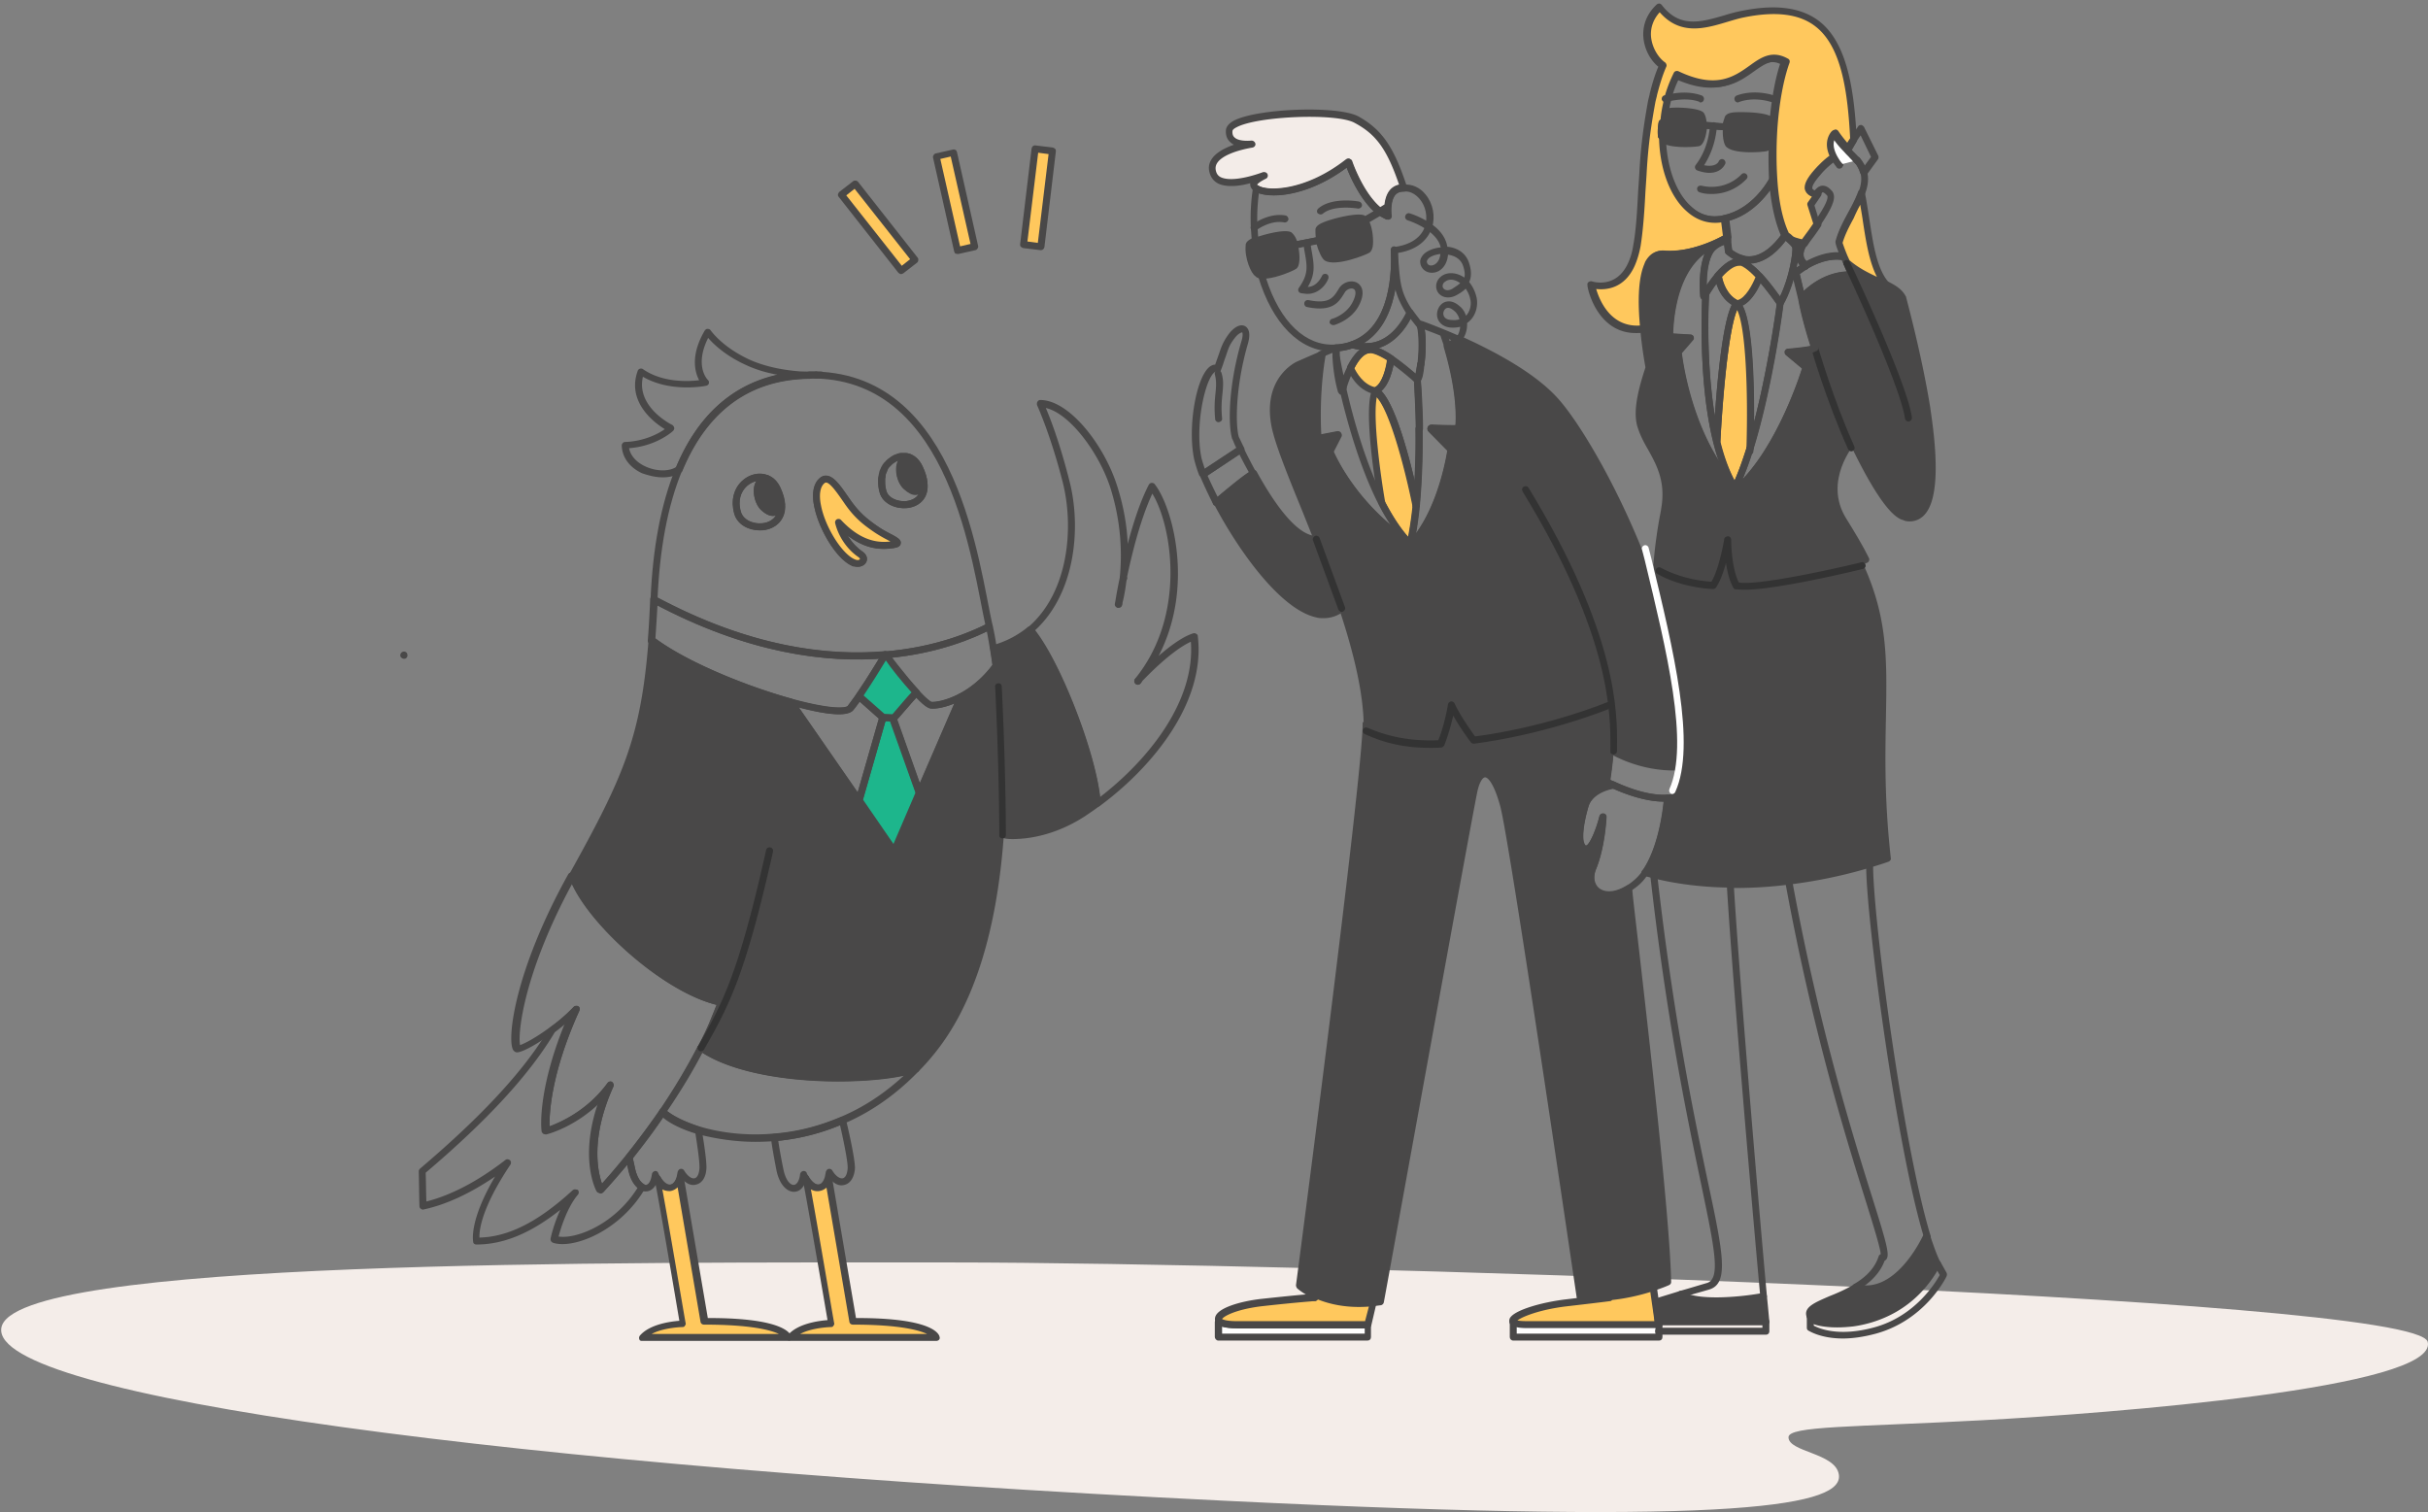 <svg height="327" viewBox="0 0 525 327" width="525" xmlns="http://www.w3.org/2000/svg"><rect x="0" y="0" width="525" height="327" fill="#808080" stroke="none"/><g fill="none" fill-rule="evenodd"><path d="m205.81 273.006c-73.76 0-203.271-.75-205.522 14.175-2.251 14.85 110.827 29.85 264.425 37.35 113.304 5.55 134.014.825 132.888-5.7-.75-4.65-10.88-4.8-10.88-8.025 0-2.475 14.032-2.175 41.795-3.675s98.897-6.975 96.421-16.95-247.543-17.175-319.127-17.175z" fill="#f4ede9" fill-rule="nonzero"/><g fill-rule="nonzero"><path d="m263.425 285.85v3.225h32.34v-2.7h-28.363c-1.876 0-3.001-.225-3.602-.6z" fill="#fff"/><path d="m263.425 289.9h32.265c.45 0 .75-.3.75-.75v-2.7c0-.45-.3-.75-.75-.75h-28.363c-2.251 0-3.001-.375-3.152-.45-.15-.075-.3-.15-.45-.15h-.375c-.375 0-.675.375-.675.75v3.225c0 .45.375.825.75.825zm31.59-1.5h-30.765v-1.5c.75.225 1.801.375 3.227.375h27.613v1.125z" fill="#494848"/></g><g fill-rule="nonzero"><path d="m358.645 286.45v2.7h-31.44v-3.3z" fill="#fff"/><path d="m327.205 289.9h31.515c.45 0 .75-.3.75-.75v-2.7c0-.45-.3-.75-.75-.75s-.75.3-.75.75v1.95h-30.014v-2.475c0-.45-.3-.75-.75-.75s-.75.3-.75.75v3.225c0 .375.3.75.75.75z" fill="#494848"/></g><path d="m373.728 31.15c1.275 1.425 7.428.975 8.178.75.526-.15 1.201-2.175 1.276-3.9.075-.9-.075-1.725-.45-2.175-.676-.825-8.48-1.425-8.93-.375-.225.6-.375 1.35-.45 1.95-.225 1.875.075 3.525.376 3.75zm-14.482-1.725c.075.3.15.525.225.6 1.275 1.425 6.978 1.05 7.728.9.526-.15 1.126-2.1 1.126-3.825 0-.9-.15-1.725-.45-2.175-.676-.825-7.504-1.275-7.954-.225-.225.6-.45 1.275-.525 1.875-.075.9-.15 1.875-.15 2.85z" fill="#494848" fill-rule="nonzero"/><path d="m383.332 28.825c.375 0 .75-.3.75-.675.376-5.625 1.351-10.875 2.627-14.4.15-.375 0-.75-.3-.9-3.452-1.95-5.853-.3-8.33 1.5-3.376 2.4-7.203 5.1-15.382 1.2-.375-.15-.825 0-.975.3a29.3 29.3 0 0 0 -2.026 5.25c-.15.45-.225.9-.3 1.35-.3 1.35-.526 2.7-.6 4.05 0 .375.225.75.675.825.375.075.75-.225.825-.6.15-.6.3-1.125.45-1.65.9-.45 5.928-.225 6.754.375.15.225.3.825.3 1.65 0 .45.3.75.75.75h.375l4.502.375c.376 0 .75-.3.826-.675.075-.6.15-1.125.375-1.65 1.05-.45 6.753-.15 7.729.45.075.15.3.6.225 1.65a.68.68 0 0 0 .225.525c.15.15.3.225.525.225v.075c-.075 0 0 0 0 0zm-6.678-4.575c-.75 0-1.5 0-1.951.075-.675.075-1.426.3-1.726.9-.15.45-.3.9-.45 1.425l-3.527-.3c-.075-.825-.3-1.5-.6-1.95-.825-1.05-5.628-1.275-7.429-1.05-.15 0-.3.075-.45.075.075-.225.075-.45.15-.675.075-.45.225-.825.3-1.275.376-1.5.9-2.925 1.576-4.275 8.554 3.75 12.981.675 16.208-1.65 2.251-1.575 3.902-2.775 6.153-1.725-.976 2.925-1.726 6.9-2.176 11.25-1.126-.6-3.977-.825-6.078-.825z" fill="#494848" fill-rule="nonzero"/><path d="m370.726 48.25c.375 0 .75 0 1.126-.075.375-.075.75-.075 1.125-.225 6.978-1.5 10.505-8.025 10.88-8.7.075-.15.075-.225.075-.375-.225-3.375-.225-7.05 0-10.725a.68.68 0 0 0 -.225-.525.681.681 0 0 0 -.525-.225h-.225c-.45 0-.75.3-.75.75-.075 1.5-.526 2.85-.826 3.225-1.2.225-6.453.375-7.278-.6-.075-.225-.375-1.575-.225-3.15 0-.225-.075-.375-.15-.525-.076-.15-.3-.225-.526-.3l-4.952-.45a.681.681 0 0 0 -.525.225.68.68 0 0 0 -.225.525c0 1.425-.45 2.775-.676 3.075-1.125.225-5.853.3-6.828-.6 0-.075 0-.15-.075-.225-.075-.375-.45-.675-.825-.6-.376 0-.676.375-.676.75.075 6.9 2.326 13.125 6.078 16.35 1.876 1.575 3.977 2.4 6.228 2.4zm11.78-9.525c-.6 1.05-3.901 6.525-9.754 7.8-.375.075-.75.15-1.05.15-2.252.3-4.352-.375-6.153-2.025-3.077-2.7-5.103-7.725-5.478-13.425 2.401.9 6.753.525 7.354.375 1.05-.3 1.5-2.475 1.65-3.75l3.452.3c-.075 1.5.225 3 .675 3.525 1.651 1.8 8.254 1.2 8.93.975.075 0 .225-.075.3-.15-.075 2.175 0 4.275.075 6.225z" fill="#494848" fill-rule="nonzero"/><path d="m146.82 101.425c5.177-12.45 14.181-20.1 28.138-20.325h1.426c30.164.75 34.516 41.025 37.518 54.375-3.377 1.725-11.106 5.175-22.511 6.15-12.531 1.05-29.564-.975-49.974-11.925.45-10.875 2.176-20.475 5.403-28.275zm52.975 3.075c-.075-.975-.375-2.025-.976-3.3-.525-1.125-1.35-1.875-2.176-2.25-.075-.075-.225-.075-.3-.15-.15-.075-.225-.075-.375-.075h-.15-.075-.975c-.15 0-.376.075-.526.15-.075 0-.15.075-.225.075-.15.075-.3.075-.45.15s-.225.15-.375.225-.3.225-.45.3c-.076.075-.226.15-.3.225l-.226.225-.075.075s-.075 0-.075.075l-.075.075-.3.3c-.075.075-.15.225-.225.3 0 .075-.075.075-.075.15-.075.15-.15.225-.225.375v.075l-.225.45c-.075.075-.075.225-.075.3s-.075.15-.075.225c0 .15-.075.225-.075.375v.225c0 .15-.075.3-.075.45v.675c0 .675.075 1.35.3 2.1.975 3.9 9.454 4.2 8.854-1.8zm-15.082 17.175c1.726.6 2.776-.825 1.35-1.8-2.626-1.8-4.202-4.65-4.727-6.9 5.027 5.325 9.23 5.175 11.78 4.8 2.552-.375-.825-1.425-3.376-3.075-2.926-1.95-4.727-3.525-6.753-6.525-2.101-3-3.827-5.625-5.328-4.2-3.676 3.3 2.477 15.975 7.054 17.7zm-25.212-10.8c1.275 4.35 9.98 4.275 9.53-1.8-.076-.975-.376-2.1-.976-3.375-.525-1.125-1.276-1.875-2.176-2.175-3.302-1.425-7.954 2.025-6.378 7.35z" stroke="#494848" stroke-linecap="round" stroke-linejoin="round" stroke-width="1.5"/><g fill-rule="nonzero"><path d="m201.746 153.25c1.425 0 3.827-.6 6.453-1.95 2.926-1.575 5.628-3.9 7.729-6.825.15-.15.15-.375.15-.525-.15-1.275-.3-2.475-.526-3.75-.3-1.95-.6-3.6-.9-4.875-.075-.225-.225-.45-.375-.525a1.042 1.042 0 0 0 -.676 0c-6.678 3.375-14.181 5.4-22.21 6.075-.375 0-.675.375-.675.75 0 .15.075.3.15.45 0 .075 3.751 5.025 6.753 8.25 2.25 2.475 3.151 2.85 3.677 2.925zm12.83-9.45c-2.475 3.3-5.252 5.175-7.052 6.15-2.852 1.5-5.178 1.875-6.078 1.8-.075 0-.676-.225-2.777-2.475-2.1-2.25-4.577-5.4-5.852-7.05 7.428-.75 14.331-2.7 20.56-5.7.224 1.125.45 2.4.675 3.825.225 1.2.375 2.325.525 3.45zm-51.173 103.125c1.35 0 2.776-.075 4.127-.15 5.177-.45 10.13-1.725 14.857-3.75 6.002-2.55 11.405-6.375 16.207-11.325.225-.225.3-.6.075-.9s-.525-.45-.9-.3c-8.93 3-34.216 3.3-45.397-4.125 0 0-.075 0-.075-.075l-.45-.225c-.15-.075-.375-.075-.6-.075a.768.768 0 0 0 -.45.375c-2.327 4.5-5.103 9.15-8.254 13.8-.15.15-.15.375-.15.6s.15.375.3.45l.75.525c1.65 1.35 4.202 2.55 7.204 3.45 3.976 1.05 8.328 1.725 12.756 1.725zm32.115-14.4c-4.127 3.825-8.704 6.9-13.732 9-4.577 1.95-9.38 3.225-14.407 3.6-5.627.525-11.405-.075-16.282-1.575-2.777-.9-5.178-2.025-6.753-3.225l-.15-.15c2.85-4.275 5.402-8.475 7.578-12.6 10.73 6.9 33.016 7.275 43.746 4.95zm-19.059-150.675c.375 0 .75-.3.75-.675 0-.45-.3-.75-.675-.825h-1.5c-.451 0-.751.375-.751.75 0 .45.375.75.75.75h1.426c-.075 0 0 0 0 0z" fill="#494848"/><path d="m181.336 154.45c1.576 0 2.551-.3 3.077-.9.525-.6 1.125-1.425 1.875-2.55 2.552-3.675 5.703-9 5.778-9.075.075-.15.075-.225.075-.375 0-.225-.075-.45-.225-.525s-.375-.225-.6-.225c-15.758 1.35-32.416-2.625-49.599-11.85a.682.682 0 0 0 -.75 0c-.225.15-.375.375-.375.6-.15 3.375-.3 6.3-.526 9 0 .375.3.75.676.825h.3c7.504 5.4 20.26 10.425 29.639 12.975 4.802 1.425 8.329 2.1 10.655 2.1zm8.704-12c-1.125 1.8-3.151 5.175-4.952 7.725-.75 1.05-1.35 1.875-1.801 2.475-.375.375-3.151.9-12.156-1.575-9.004-2.475-21.985-7.575-29.264-12.9-.075-.075-.075-.075-.15-.075.15-2.175.3-4.575.45-7.2 16.508 8.625 32.566 12.525 47.873 11.55z" fill="#494848"/><g fill="#494848"><path d="m155.899 216.775c-.525 1.5-1.126 2.925-1.726 4.35a125.802 125.802 0 0 1 -2.626 5.55l.45.225c11.105 7.425 36.618 7.425 46.072 4.275 1.2-1.2 2.326-2.55 3.527-3.975 9.454-11.775 13.431-29.625 14.707-46.65 1.05-13.95.225-27.375-.976-36.525-2.4 3.225-5.102 5.325-7.503 6.6l-9.005 20.775-5.477 12.675-7.579-10.95-14.782-21.3c-9.68-2.7-22.36-7.8-29.564-12.975l-.525-.075c-1.65 21.45-5.853 30.225-17.183 50.7 3.151 9.375 20.71 25.05 32.19 27.3z"/><path d="m181.186 233.875c7.128 0 13.506-.75 17.183-2.025.15-.075.225-.075.3-.225a45.84 45.84 0 0 0 3.527-3.975c8.329-10.35 13.356-26.175 14.857-47.025 1.2-16.65-.225-31.2-.975-36.675-.075-.3-.226-.525-.526-.6a.75.75 0 0 0 -.825.3c-2.551 3.45-5.328 5.4-7.278 6.375-.15.075-.3.225-.3.375l-13.957 32.175-21.61-31.2c-.076-.15-.226-.225-.45-.3-9.005-2.475-21.986-7.575-29.265-12.9a.573.573 0 0 0 -.375-.15l-.525-.075c-.225 0-.375.075-.525.15a.68.68 0 0 0 -.225.525c-1.651 20.925-5.478 29.475-17.109 50.4-.075.15-.15.375-.075.6 3.077 9.225 19.81 24.75 31.89 27.675-.45 1.125-.9 2.25-1.425 3.525a62.246 62.246 0 0 1 -2.626 5.475c-.225.375-.075.825.3.975l.45.225c6.903 4.575 18.984 6.375 29.564 6.375zm16.508-3.45c-9.004 2.925-33.916 3.225-45.097-4.125.75-1.575 1.576-3.225 2.327-4.95.675-1.575 1.2-3 1.725-4.425.075-.225.075-.45-.075-.6-.075-.225-.3-.3-.525-.375-11.33-2.25-28.288-17.625-31.515-26.55 11.406-20.55 15.307-29.25 17.033-49.65 7.504 5.25 19.81 10.05 28.964 12.6l22.21 32.025c.15.225.45.375.676.3.3 0 .525-.225.6-.45l14.407-33.225c2.326-1.275 4.502-3.075 6.378-5.25.75 6.375 1.8 19.65.75 34.575-1.5 20.25-6.528 36.225-14.557 46.2a46.96 46.96 0 0 1 -3.301 3.9z"/></g><path d="m129.862 258.1a.681.681 0 0 0 .525-.225s2.551-2.7 6.153-7.125c0 0 0-.075.075-.075 2.551-3.225 5.027-6.45 7.203-9.75 3.227-4.725 6.078-9.375 8.404-13.95.9-1.725 1.801-3.6 2.627-5.55.675-1.575 1.2-3 1.725-4.425.075-.225.075-.45-.075-.6-.075-.225-.3-.3-.525-.375-11.48-2.25-28.664-17.925-31.665-26.85-.075-.3-.375-.45-.675-.525-.3 0-.6.15-.75.375-11.706 21.075-13.282 35.775-11.931 38.025.3.45.675.525.825.525 1.126 0 4.502-1.8 7.729-4.275.9-.675 1.8-1.425 2.701-2.175-6.078 14.85-5.177 23.1-5.102 23.475 0 .225.15.375.3.525s.375.15.6.075c.3-.075 6.003-1.575 11.33-6.75-4.127 12-.525 18.825-.375 19.125.15.225.3.375.525.375.3.15.376.15.376.15zm5.477-8.25c-2.326 2.85-4.202 5.025-5.177 6.075-.9-2.55-2.551-9.9 2.476-21 .15-.375 0-.75-.3-.975s-.75-.075-.976.225c-4.427 6.075-10.355 8.55-12.53 9.375-.076-2.7.3-11.475 6.452-25.05.15-.3.075-.75-.225-.9a.923.923 0 0 0 -.975.075 36.639 36.639 0 0 1 -5.103 4.425c-3.226 2.4-5.627 3.6-6.528 3.9-.525-2.4.676-15.3 11.256-34.875 4.277 9.3 19.884 23.4 31.29 26.175-.45 1.125-.9 2.25-1.426 3.525a62.246 62.246 0 0 1 -2.626 5.475c-2.326 4.5-5.103 9.15-8.254 13.8-2.326 3.225-4.728 6.525-7.354 9.75z" fill="#494848"/><path d="m155.899 217.525c.3 0 .6-.225.75-.525 6.904-19.2 6.979-43.875 6.979-44.1 0-.45-.3-.75-.75-.75s-.751.3-.751.75c0 .225-.075 24.525-6.828 43.5-.075.075-.075.225-.075.3-.075.45.225.825.675.825z" fill="#494848"/><path d="m155.899 217.525c.45 0 .75-.3.75-.75s-.3-.75-.75-.75-.75.3-.75.75.3.75.75.75zm42.17 14.325c.075 0 .15 0 .225-.075a.72.72 0 0 0 .525-.675c0-.525-.525-.9-.975-.675a.72.72 0 0 0 -.525.675c0 .45.375.75.75.75zm17.258-87.075a.81.81 0 0 0 .525-.225c.3-.3.3-.75 0-1.05s-.75-.3-1.05 0-.3.75 0 1.05c.15.15.3.225.525.225z" fill="#494848"/><path d="m185.763 173.05 7.579 10.95 5.477-12.675-5.702-15.975.15-.15-2.401-.075z" fill="#1db68c"/><path d="m193.342 184.825c.375 0 .6-.225.675-.45l5.478-12.675a.64.64 0 0 0 0-.525l-5.553-15.6a.64.64 0 0 0 0-.525c-.15-.225-.375-.45-.675-.45l-2.401-.075c-.376 0-.676.225-.75.525l-5.103 17.85c-.075.225 0 .45.075.6l7.578 10.95c.15.225.45.375.676.375zm4.652-13.5-4.802 11.175-6.603-9.6 4.877-16.95h1.125z" fill="#494848"/><path d="m185.763 173.8h.15c.3-.075.526-.225.6-.525l5.103-17.85c.075-.3 0-.6-.225-.75l-5.178-4.575c-.15-.15-.375-.225-.6-.15-.225 0-.375.15-.525.3-.75 1.05-1.35 1.875-1.801 2.475-.375.375-3.151.9-12.156-1.575a.75.75 0 0 0 -.825.3c-.15.225-.15.6 0 .825l14.782 21.225c.15.225.375.3.675.3zm4.277-18.375-4.577 15.9-12.681-18.3c6.678 1.725 10.58 1.875 11.706.6.375-.45.825-1.05 1.425-1.875zm8.78 16.725c.3 0 .6-.15.675-.45l9.004-20.775c.15-.3.075-.6-.15-.825s-.6-.225-.9-.075c-2.777 1.5-5.178 1.875-6.078 1.8-.075 0-.676-.225-2.777-2.475a.681.681 0 0 0 -.525-.225c-.45 0-.45 0-5.252 5.55l-.3.375c-.15.225-.226.45-.15.75l5.702 15.975c.15.15.375.375.75.375zm7.503-20.025-7.429 17.175-4.877-13.725c2.401-2.775 3.527-4.125 4.127-4.725 1.876 1.95 2.626 2.25 3.077 2.325.975.15 2.926-.15 5.102-1.05z" fill="#494848"/><path d="m198.894 172.45c.075 0 .15 0 .226-.075.375-.15.6-.6.45-.975l-.075-.3c-.15-.375-.6-.6-.976-.45-.375.15-.6.6-.45.975l.075.3c.225.3.45.525.75.525z" fill="#494848"/><path d="m185.688 150.625 5.178 4.575 2.4.075c.751-.9 4.803-5.55 4.878-5.475-2.926-3.225-6.678-8.175-6.678-8.175s-3.227 5.25-5.778 9z" fill="#1db68c"/><path d="m193.267 156.025c.225 0 .45-.075.6-.225l.15-.225c3.452-3.975 4.352-4.95 4.577-5.175l.075-.075c.3-.225.376-.75.075-1.05l-.075-.075c-2.926-3.15-6.603-8.1-6.603-8.1-.15-.225-.375-.3-.675-.3-.225 0-.45.15-.6.375 0 .075-3.152 5.325-5.703 9-.225.3-.15.75.15.975l5.177 4.575c.15.15.3.15.45.225zm3.827-6.3c-.676.675-1.876 2.1-4.127 4.725l-1.726-.075-4.502-3.975c1.8-2.7 3.826-5.925 4.802-7.575 1.05 1.575 3.452 4.575 5.553 6.9z" fill="#494848"/><path d="m185.763 173.875c.3 0 .6-.225.676-.525v-.075c.075-.375-.15-.825-.526-.9-.375-.075-.825.15-.9.525s.15.825.525.975z" fill="#494848"/><path d="m184.713 121.675c1.726.6 2.776-.825 1.35-1.8-2.626-1.8-4.202-4.65-4.727-6.9 5.027 5.325 9.23 5.175 11.78 4.8 2.552-.375-.825-1.425-3.376-3.075-2.926-1.95-4.727-3.525-6.753-6.525-2.101-3-3.827-5.625-5.328-4.2-3.676 3.3 2.477 15.975 7.054 17.7z" fill="#ffc85d"/><path d="m185.463 122.575c.825 0 1.5-.45 1.8-.975.376-.675.226-1.65-.824-2.325a11.386 11.386 0 0 1 -3.152-3.45c4.052 3.15 7.504 3.075 9.98 2.7.45-.075 1.425-.225 1.5-.975.15-.825-.675-1.275-2.25-2.1-.751-.375-1.576-.825-2.327-1.35-2.776-1.875-4.502-3.375-6.528-6.3-1.8-2.625-3.226-4.725-4.802-4.875-.45-.075-1.05 0-1.65.6-1.276 1.2-1.727 3.3-1.126 6.075.975 4.875 4.802 11.55 8.404 12.9.3 0 .675.075.975.075zm-4.127-10.35c-.15 0-.225 0-.375.075-.3.15-.45.525-.375.825.525 2.25 2.1 5.325 5.027 7.35.3.225.375.375.3.45-.075.15-.45.3-.975.075-2.777-1.05-6.528-6.975-7.429-11.775-.45-2.25-.15-3.9.676-4.65.225-.225.375-.225.45-.225.9.075 2.4 2.25 3.752 4.2 2.176 3.225 4.052 4.8 6.978 6.75.825.525 1.726 1.05 2.476 1.425.225.15.45.225.675.375-2.55.3-6.303 0-10.655-4.65a.681.681 0 0 0 -.525-.225z" fill="#494848"/><path d="m143.293 103.225c1.576 0 3.001-.375 4.052-1.125.075-.075.225-.15.225-.3 5.403-12.975 14.632-19.725 27.463-19.875.375 0 .75-.375.75-.75s-.3-.75-.75-.75c-4.877-.15-9.38-1.05-12.906-2.625-4.727-2.175-7.354-4.875-8.48-6.375-.15-.225-.374-.3-.674-.3-.225 0-.45.15-.6.375-3.152 5.4-2.102 9-1.201 10.725-2.401.3-7.954.525-12.156-2.4-.225-.15-.45-.15-.675-.075a.676.676 0 0 0 -.45.45c-2.402 6.6 3.376 11.1 5.852 12.6-1.35.975-4.427 2.625-8.554 2.775a.681.681 0 0 0 -.525.225.81.81 0 0 0 -.225.525c.075 2.55 1.65 4.725 4.352 6 1.5.525 3.001.9 4.502.9zm2.926-2.25c-1.575 1.05-4.427.975-6.753-.15-1.125-.525-3.001-1.725-3.451-3.9 5.927-.45 9.379-3.6 9.53-3.75.15-.15.3-.45.224-.675 0-.225-.225-.45-.375-.6-.375-.15-7.879-3.975-6.378-10.425 5.928 3.45 13.281 2.025 13.656 1.95.3-.075.526-.225.6-.525.076-.3 0-.525-.224-.75-.15-.15-2.927-3.075.075-9.075 1.425 1.65 4.127 4.05 8.329 5.925 1.95.9 4.127 1.575 6.603 2.025-9.83 2.25-17.183 8.925-21.836 19.95z" fill="#494848"/><path d="m176.459 81.85h1.125c.45 0 .75-.375.75-.75s-.375-.75-.75-.75h-1.125c-.45 0-.75.3-.75.75s.3.75.75.75z" fill="#494848"/><g fill="#494848"><path d="m215.327 144.025c1.126 9.15 1.951 22.575.976 36.525h.45s8.104 1.35 17.483-4.65c.976-.675 2.026-1.35 3.077-2.1v-.075c-.6-9.15-8.254-29.85-14.182-37.125l-.3-.375c-2.101 1.725-4.502 3.15-7.429 3.975l-.525.075c.15 1.125.3 2.4.45 3.75z"/><path d="m218.929 181.45c3.151 0 9.08-.675 15.682-4.95.976-.675 2.026-1.35 3.077-2.175.15-.15.3-.3.3-.525v-.375c-.675-9.75-8.554-30.225-14.332-37.35l-.3-.375c-.15-.15-.3-.225-.525-.3-.225 0-.375.075-.525.15a20.458 20.458 0 0 1 -7.129 3.825l-.45.075c-.375.075-.675.45-.6.825.15 1.2.375 2.475.525 3.675.675 5.475 2.176 19.875.975 36.375 0 .225.075.375.15.525.15.15.3.225.526.225h.45c.15.225.9.375 2.176.375zm17.558-8.025c-.9.675-1.8 1.275-2.701 1.875-8.179 5.325-15.457 4.725-16.733 4.575 1.126-16.275-.3-30.525-.975-35.925-.15-.975-.226-2.025-.376-3 2.552-.75 4.878-2.025 6.979-3.6 5.477 6.975 13.056 26.775 13.806 36.075z"/></g><path d="m246.017 148.075c.225 0 .45-.075.6-.3.3-.3.3-.75 0-1.05s-.75-.3-1.05 0l-.15.15c-.226.375-.15.825.225 1.05.075.075.225.15.375.15z" fill="#494848"/><path d="m237.313 174.475c.15 0 .3-.075.45-.15 11.405-8.4 22.96-22.425 21.235-36.75 0-.225-.15-.45-.375-.525-.225-.15-.45-.15-.675-.075-2.327.75-5.103 2.85-7.429 4.875 7.804-15 3.001-32.25-.825-37.125-.15-.225-.376-.3-.676-.3-.225 0-.45.15-.6.375-1.876 3.6-3.377 8.325-4.577 12.825-.15-3.75-.826-8.025-2.326-12.675-2.777-8.7-10.28-18.45-16.583-18.45-.225 0-.525.15-.6.375-.15.225-.15.525-.076.75 0 .075 2.852 6.15 5.553 16.725 2.476 9.9 1.2 23.925-7.578 31.35-.3.225-.376.75-.076 1.05l.3.375c5.628 6.9 13.507 27.45 14.032 36.675 0 .15.075.3.15.45.15.15.45.225.676.225zm20.184-35.7c.976 12.9-9.23 25.575-19.66 33.6-1.125-9.975-8.553-28.95-14.106-36 8.78-7.95 10.13-22.275 7.504-32.4-2.026-8.025-4.127-13.5-5.103-15.75 5.253 1.2 11.556 9.825 13.957 17.25a48.35 48.35 0 0 1 2.026 19.5c-.675 3.15-.975 5.325-1.05 5.625-.076.375.225.75.6.825s.75-.15.9-.525c.075-.225.676-2.325 1.05-5.7 1.126-5.475 3.002-12.975 5.553-18.45 4.202 6.825 7.504 26.25-3.751 40.05-.226.3-.226.75.075 1.05.3.3.75.225 1.05-.075.75-.825 6.528-6.975 10.955-9z" fill="#494848"/><path d="m242.94 125.8c.45 0 .75-.3.75-.75s-.3-.75-.75-.75-.75.3-.75.75.3.75.75.75zm-1.05 5.625c.375 0 .675-.225.75-.6s-.075-.75-.45-.9-.825.075-.975.45c0 .075-.075.225-.075.3 0 .375.3.75.75.75z" fill="#494848"/><path d="m242.94 125.8c.45 0 .75-.3.75-.75s-.3-.75-.75-.75-.75.3-.75.75.3.75.75.75zm3.077 22.275a.81.81 0 0 0 .525-.225l.15-.15c.3-.3.3-.75 0-1.05s-.75-.3-1.05 0l-.15.15c-.226.3-.226.75.075.975.075.225.3.3.45.3zm-74.361 109.65c1.051 0 1.876-.675 2.327-1.725.9 1.2 1.95 1.8 3.076 1.65 1.2-.15 2.176-1.05 2.701-2.4.9.9 1.876 1.275 2.852.975 1.275-.3 2.1-1.65 2.25-3.525.076-2.025-1.65-9.45-1.875-10.275 0-.075 0-.075-.075-.15l-.15-.3a.904.904 0 0 0 -.375-.375c-.15-.075-.376-.075-.6 0-4.578 1.95-9.38 3.225-14.408 3.6-.225 0-.375.15-.525.3s-.225.375-.15.525l.075.6c0 .075.15 1.5 1.126 6.525.675 3.15 2.326 4.575 3.751 4.575zm2.101-4.5h-.075c-.3.075-.6.3-.675.675-.15 1.425-.75 2.325-1.35 2.325-.826.075-1.801-1.125-2.252-3.3-.825-4.05-1.05-5.775-1.125-6.225a46.02 46.02 0 0 0 13.356-3.375c.6 2.55 1.726 7.875 1.651 9.3-.075 1.2-.45 2.025-1.05 2.175-.676.15-1.576-.525-2.252-1.65a.755.755 0 0 0 -.825-.375c-.3.075-.525.375-.6.675-.075.45-.15.825-.225 1.125-.3.975-.826 1.575-1.426 1.575-.675.075-1.5-.6-2.176-1.725v-.075c-.075-.225-.225-.45-.3-.675-.075-.3-.375-.45-.676-.45zm-34.141 4.425c.3 0 .676-.075.976-.225.45-.225.975-.675 1.35-1.5.9 1.2 2.026 1.8 3.152 1.65 1.2-.15 2.1-.975 2.626-2.4.9.9 1.876 1.275 2.851.975 1.276-.3 2.101-1.65 2.177-3.525.075-2.025-.976-8.175-1.051-8.4-.075-.3-.225-.525-.525-.6-2.777-.9-5.178-2.025-6.753-3.225l-.826-.525c-.15-.075-.375-.15-.525-.15a.507.507 0 0 0 -.45.3c-2.251 3.3-4.653 6.525-7.204 9.75-.075.15-.15.3-.15.45v.225s0 .075.075.3l.525 2.4c.45 2.025 1.426 3.525 2.552 4.125.375.3.825.375 1.2.375zm2.101-4.425h-.075c-.3.075-.6.3-.675.675-.15 1.125-.525 2.025-1.05 2.25-.076.075-.3.15-.751-.075-.75-.45-1.426-1.575-1.8-3.15l-.526-2.4c2.326-2.925 4.577-5.925 6.603-8.925l.15.075c1.576 1.275 3.902 2.4 6.753 3.3.225 1.425.976 6.075.9 7.65-.074 1.2-.45 2.025-1.05 2.175-.675.15-1.575-.525-2.25-1.65a.755.755 0 0 0 -.826-.375c-.3.075-.525.375-.6.675l-.226 1.125c-.3.975-.825 1.575-1.425 1.65-.676.075-1.426-.525-2.026-1.5l-.45-.9c-.15-.45-.376-.6-.676-.6z" fill="#494848"/><path d="m170.831 289.225h31.59s-.525-3.6-18.008-3.525l-5.253-30.975c-.825 2.7-3.377 3-4.952 0 1.2 5.85 5.477 31.5 5.477 31.5s-6.453.15-8.854 3z" fill="#ffc85d"/><path d="m170.831 289.975h31.59c.225 0 .45-.075.6-.225a.583.583 0 0 0 .15-.6c-.075-.675-1.5-4.125-17.783-4.125h-.3l-5.178-30.375c-.075-.375-.375-.6-.675-.6-.375 0-.675.225-.75.525-.3.975-.826 1.575-1.426 1.575-.675.075-1.5-.6-2.176-1.725-.15-.3-.6-.45-.9-.375a.716.716 0 0 0 -.45.825c1.05 5.175 4.652 26.175 5.402 30.6-1.951.15-6.453.75-8.554 3.225-.15.225-.225.525-.075.825-.075.3.225.45.525.45zm29.64-1.5h-27.464c2.626-1.425 6.678-1.5 6.678-1.5.225 0 .45-.075.526-.3a.583.583 0 0 0 .15-.6c-.075-.225-3.452-20.325-5.028-28.875.525.3 1.126.45 1.726.375s1.126-.3 1.65-.75l4.953 29.025c.075.375.375.6.75.6 10.055 0 14.332 1.2 16.058 2.025z" fill="#494848"/><path d="m174.133 255.475a.81.81 0 0 0 .525-.225c.3-.225.3-.675.075-.975-.15-.225-.375-.3-.6-.3-.45 0-.75.3-.75.75 0 .15.074.375.224.525s.3.225.526.225z" fill="#494848"/><path d="m138.79 289.225h31.59s-.524-3.6-18.008-3.525l-5.252-30.975h-.075c-.826 2.625-3.227 3-4.878.225 1.276 6.225 5.478 31.275 5.478 31.275s-6.453.15-8.854 3z" fill="#ffc85d"/><path d="m138.79 289.975h31.59c.226 0 .451-.075.601-.225a.583.583 0 0 0 .15-.6c-.075-.675-1.5-4.125-17.783-4.125h-.3l-5.178-30.375c-.075-.3-.225-.525-.525-.6-.225-.075-.45-.075-.6 0s-.376.225-.376.45c-.3.975-.825 1.575-1.425 1.65-.676.075-1.426-.525-2.026-1.5-.15-.3-.6-.45-.9-.3a.716.716 0 0 0 -.45.825c1.125 5.475 4.576 26.025 5.327 30.45-1.951.15-6.453.75-8.554 3.225-.15.225-.225.525-.075.825 0 .15.225.3.525.3zm29.64-1.5h-27.538c2.626-1.425 6.678-1.5 6.678-1.5.225 0 .45-.075.525-.3a.583.583 0 0 0 .15-.6c-.075-.225-3.451-20.325-5.027-28.875.525.3 1.126.375 1.65.375.601-.075 1.201-.375 1.652-.825l4.952 29.1c.075.375.375.6.75.6 10.205 0 14.482 1.2 16.208 2.025z" fill="#494848"/><path d="m142.167 255.7h.15a.778.778 0 0 0 .6-.9l-.074-.15c-.075-.375-.525-.675-.9-.6a.778.778 0 0 0 -.6.9v.225c.15.3.45.525.824.525zm-39.168 13.425c5.853 0 11.705-2.4 18.158-7.5-1.425 3.075-2.1 6.075-2.1 6.225-.076.375.15.75.525.9 4.352 1.425 14.482-2.475 19.884-11.7.075-.15.075-.225.075-.375 0-.3-.15-.525-.375-.675-.75-.45-1.426-1.575-1.8-3.15l-.526-2.4c-.075-.3-.075-.375-.075-.375-.075-.3-.3-.45-.6-.525s-.526.075-.75.3c-2.327 2.925-4.278 5.025-5.253 6.15-.9-2.55-2.551-9.9 2.476-21 .15-.375 0-.75-.3-.975s-.75-.075-.976.225c-4.427 6.075-10.355 8.55-12.53 9.375-.076-2.7.3-11.475 6.452-25.05.15-.3.075-.75-.225-.9a.923.923 0 0 0 -.975.075 36.639 36.639 0 0 1 -5.103 4.425l-.225.225c-5.327 9-14.482 18.9-27.913 30.3-.15.15-.3.375-.3.6.075 2.625.075 5.175.15 7.5 0 .225.075.45.3.6s.375.225.6.15c4.878-1.05 10.055-3.45 15.458-7.125-5.778 9.825-4.727 14.025-4.727 14.25.075.225.3.45.675.45zm21.31-11.925a.81.81 0 0 0 -.525.225c-7.354 6.75-13.807 10.05-20.11 10.2-.075-1.575.45-6.45 6.678-15.75.225-.3.15-.75-.075-.975-.3-.225-.675-.3-.975-.075-6.003 4.65-11.78 7.65-17.108 9-.075-2.025-.075-4.05-.15-6.225 13.356-11.325 22.51-21.3 27.913-30.375.9-.675 1.726-1.35 2.551-2.025-6.078 14.85-5.177 23.1-5.102 23.475 0 .225.15.375.3.525s.375.15.6.075c.3-.075 6.003-1.575 11.33-6.75-4.126 12-.525 18.825-.375 19.125.15.225.3.375.526.375.225 0 .45-.075.675-.225 0 0 2.1-2.25 5.177-5.925l.3 1.275c.376 1.65 1.051 2.925 1.951 3.675-4.952 7.95-13.28 11.175-17.108 10.575.45-1.725 1.876-6.375 4.202-9.075a.803.803 0 0 0 -.075-1.05c-.225 0-.375-.075-.6-.075zm-36.993-114.75h.226c.375-.075.675-.525.525-.9v-.15c-.15-.375-.525-.6-.976-.45-.375.15-.6.525-.525.9v.075c.15.3.45.525.75.525z" fill="#494848"/><path d="m262.375 37.3c1.2 3.525 7.653 1.8 11.105.525-1.576.75-3.152 1.8-1.801 2.775 2.251 1.575 10.88 1.5 19.96-5.625 0 0 2.55 7.5 6.828 10.725.6.45 1.2.75 1.8 1.05 0 0-.975-6.3 3.377-6.075-2.851-8.7-5.327-12.075-10.055-14.775-4.727-2.7-27.388-1.425-27.613 2.325-.15 3.15 3.677 3 4.953 2.85-2.026.3-10.055 1.95-8.554 6.225z" fill="#f3ece8"/><path d="m300.193 47.5c.15 0 .3-.075.45-.15.225-.15.3-.45.3-.675-.15-.9-.225-3.375.825-4.575.45-.45.976-.675 1.801-.675.225 0 .45-.075.6-.3s.226-.45.076-.675c-2.852-8.7-5.403-12.375-10.43-15.225-4.353-2.475-22.06-1.8-27.088.9-1.05.6-1.576 1.275-1.651 2.025-.075 1.05.225 1.95.9 2.55.225.225.526.45.826.6-1.951.675-3.977 1.725-4.878 3.225-.6.975-.675 1.95-.3 3.075.3.9.9 1.65 1.801 2.1 1.726.825 4.427.6 6.903-.075v.15c0 .375.075.975.826 1.5 2.326 1.65 10.805 1.8 20.034-5.025.826 2.175 3.227 7.5 6.678 10.125.676.45 1.276.825 1.951 1.125.15-.075.226 0 .376 0zm2.326-7.575a3.46 3.46 0 0 0 -1.951 1.125c-1.05 1.2-1.276 3.15-1.276 4.425-.15-.075-.3-.225-.525-.375-4.052-3.075-6.528-10.275-6.528-10.35-.075-.225-.3-.375-.525-.45-.226-.075-.45 0-.676.15-9.004 7.05-17.258 6.9-19.059 5.625-.15-.075-.15-.15-.15-.15s.225-.45 1.876-1.275c.375-.15.525-.6.375-.975s-.6-.525-.975-.45c-4.127 1.5-7.429 1.875-9.08 1.125a1.857 1.857 0 0 1 -1.05-1.2c-.225-.675-.15-1.275.15-1.8 1.05-1.8 4.652-2.925 7.729-3.45.375-.075.675-.45.6-.825a.88.88 0 0 0 -.825-.675c-1.651.15-3.077-.075-3.677-.675-.375-.3-.525-.825-.45-1.425 0-.15.225-.45.825-.75 4.502-2.475 21.76-3.15 25.587-.975 4.652 2.475 6.978 5.7 9.605 13.35z" fill="#494848"/><path d="m292.089 79.525c.075.225 1.726 4.275 5.327 4.95 2.702-.975 3.377-6.75 3.377-6.75l.075-.15c-1.876-1.275-3.752-2.175-4.952-2.025-1.576.3-2.852 2.1-3.827 3.975z" fill="#ffc85d"/><path d="m297.416 85.225c.075 0 .15 0 .225-.075 2.852-1.05 3.677-6 3.827-7.2.075-.15.15-.375.075-.525-.075-.225-.15-.375-.3-.45-2.401-1.65-4.202-2.325-5.478-2.175-1.575.225-3.076 1.725-4.427 4.35-.075.075-.075.225-.075.375 0 .075 0 .225.075.3.3.75 2.101 4.65 5.853 5.4zm2.551-7.275c-.225 1.575-1.05 4.95-2.7 5.775-2.552-.6-3.978-3.225-4.428-4.125 1.05-1.95 2.101-3.075 3.152-3.225.45-.075 1.575.075 3.976 1.575z" fill="#494848"/><path d="m295.315 75.7h.6c6.679-.45 9.53-7.575 9.605-7.875.075-.225.075-.45-.075-.675-2.551-3.825-2.701-5.925-3.076-10.95a19.946 19.946 0 0 1 -.15-2.25c0-.375-.376-.675-.826-.675a.716.716 0 0 0 -.675.825c.225 3.825.225 16.65-8.554 19.725-.3.075-.525.375-.525.75 0 .3.225.6.525.675 1.05.3 2.1.45 3.151.45zm8.704-8.025c-.675 1.35-3.301 6.225-8.178 6.525h-.976c4.202-2.55 6.078-7.275 6.828-11.7.45 1.725 1.126 3.225 2.326 5.175z" fill="#494848"/><path d="m288.112 76h.825c1.276-.075 2.551-.3 3.677-.75h.075c9.23-3.3 9.755-15.75 9.605-20.55 5.102-.825 6.753-3.75 7.353-5.475.75-2.4.225-5.25-1.426-7.2-1.2-1.5-2.926-2.25-4.652-2.1-1.2-.075-2.176.375-2.926 1.2-1.05 1.2-1.276 3.15-1.276 4.425-.15-.075-.3-.225-.525-.375s-.6-.225-.825-.075l-3.227 1.875c-.225.075-.375.3-.45.525s0 .45.15.675c.975 1.275 1.125 4.65.825 5.325-1.125.675-6.678 2.475-8.029 1.65-.15-.15-.975-1.5-1.275-3.3-.075-.225-.15-.375-.3-.525s-.375-.15-.6-.075h-.076l-4.727.9h-.45c-.225 0-.45.15-.6.3s-.15.45-.15.675c.45 1.575.375 3.45.225 3.9-.826.45-4.427 1.95-6.528 1.8-.226 0-.45.075-.6.3s-.226.45-.15.675c3.075 10.2 9.002 16.2 16.056 16.2zm4.052-2.175c-1.05.375-2.176.6-3.377.675-6.453.45-12.006-4.875-15.007-14.25 2.476-.225 5.778-1.65 6.453-2.1.976-.6.825-3.075.525-4.65l3.902-.75c.45 1.65 1.2 3.225 1.801 3.6 2.326 1.425 9.004-1.275 9.68-1.725.3-.225.525-.6.675-1.275.225-1.35 0-3.9-.75-5.475l2.176-1.275c.525.375 1.05.6 1.575.825.226.075.526.075.75-.075.226-.15.3-.45.3-.675-.15-.9-.224-3.375.826-4.575.45-.45.976-.675 1.801-.675h.075c1.2-.15 2.401.45 3.377 1.575 1.35 1.575 1.8 3.9 1.2 5.85-.75 2.475-3.151 4.125-6.753 4.575-.375.075-.675.375-.675.75.225 3.75.225 16.5-8.554 19.65z" fill="#494848"/><path d="m279.933 53.65h.675l4.953-.975a.778.778 0 0 0 .6-.9c-.15-.675-.15-1.275-.15-1.875.975-.9 7.428-2.25 8.404-1.95l.15.15c.225.3.6.375.9.225l.225-.075h.075l3.077-1.8c.225-.15.375-.375.375-.6s-.075-.525-.3-.675c-4.052-3.075-6.528-10.275-6.528-10.35-.075-.225-.3-.375-.525-.45s-.45 0-.676.15c-9.004 7.05-17.258 6.9-19.059 5.625-.225-.15-.45-.15-.75-.075-.225.075-.375.3-.45.6-.45 2.85-.6 5.775-.45 8.775.074.975.15 1.95.225 3 0 .225.15.45.375.6s.45.15.675.075c2.251-.975 6.078-1.65 6.753-1.425.075.075.45.45.75 1.65.076.075.376.3.676.3zm4.577-2.325-4.052.825c-.3-.9-.75-1.5-1.2-1.875-1.05-.75-4.953.15-7.204.9-.075-.675-.075-1.275-.15-1.95-.15-2.55 0-5.025.3-7.425 3.227 1.125 10.805.525 18.984-5.55.75 2.025 2.852 6.6 5.853 9.45l-1.8 1.05-.076-.075c-1.2-.9-7.278.6-9.23 1.5-.675.3-1.425.75-1.5 1.425 0 .525 0 1.125.075 1.725zm3.752 18.975h.225c.15-.075 3.752-1.05 5.403-4.35 1.65-3.3.075-4.5-.45-4.8-1.201-.675-3.077-.15-3.902 1.2l-.226.375c-1.05 1.65-1.95 3.075-6.378 2.175-.375-.075-.825.15-.9.6-.075.375.15.825.6.9 5.478 1.125 6.828-1.05 7.954-2.85l.225-.375c.45-.675 1.426-.975 1.876-.675.6.3.525 1.425-.225 2.85-1.35 2.7-4.352 3.6-4.427 3.6-.375.075-.6.525-.525.9.15.225.45.45.75.45zm18.158 12.375c.15 0 .3 0 .376-.075.75-.3.9-1.35 1.125-3 0-.3.075-.525.075-.75v-.075c.526-3.75.3-8.175-.45-9-.6-.675-2.026-2.625-2.026-2.625-.15-.225-.45-.3-.675-.3-.3 0-.525.225-.6.45 0 .075-2.627 6.525-8.33 6.9-.375 0-.75.375-.675.75v.675c0 .225.075.45.3.525.15.15.376.225.6.15.45-.075 1.651.075 4.428 1.875 2.326 1.575 4.577 3.525 5.177 4.125.15.3.45.375.676.375zm.076-4.125c-.075.3-.075.6-.15.9-.076.375-.076.975-.226 1.35-.975-.825-2.926-2.475-4.877-3.825a17.043 17.043 0 0 0 -3.151-1.725c3.751-1.2 5.927-4.5 6.903-6.3.45.6 1.05 1.35 1.35 1.725.3.525.6 4.05.15 7.875z" fill="#494848"/><path d="m303.494 119.5c.6-.45 1.2-1.05 1.726-1.575 6.903-7.35 8.704-20.775 8.704-20.775l-4.352-4.425s6.303.3 6.003 0c.6-6.45-1.35-14.025-2.476-17.85a4.61 4.61 0 0 0 2.176-1.425c6.528 2.925 15.457 7.5 20.56 12.975 5.177 5.475 15.682 23.25 22.21 43.35 3.827 11.775 6.228 24.375 5.403 35.85-5.553.375-11.106-1.275-15.233-3.675.15-2.4.15-5.175-.15-8.1l-.45.075s-4.052 5.475-15.382 7.875c-4.802.975-12.156.15-18.984-1.125v-.6c.075-9.15-9.755-40.575-9.755-40.575z" fill="#494848" stroke="#494848" stroke-linecap="round" stroke-linejoin="round" stroke-width="1.875"/><path d="m307.246 70.975c.45 0 .75-.3.75-.75 0-.375-.225-.675-.6-.75h-.075c-.375-.15-.825.075-.975.45s.075.825.45.975c.225.075.375.075.45.075z" fill="#494848"/><g fill="#494848"><path d="m275.58 92.35c.901 4.65 4.953 13.725 9.08 24.3 1.876 4.8 3.827 9.825 5.478 14.925 2.851 8.7 5.102 17.475 5.327 24.9 0-.225 8.48 2.325 17.859 4.125v-.6c0-9.15-9.83-40.5-9.83-40.5.6-.45 1.2-1.05 1.726-1.575l-.15-.15c-12.981-8.475-17.558-20.1-17.558-20.1l1.875-3.525-4.352.825s-.675-8.7.826-18l-.075-.15c-2.476 1.05-5.253 2.25-5.253 2.25s-7.053 2.925-4.952 13.275z"/><path d="m313.324 161.35c.15 0 .375-.075.45-.15.15-.15.3-.375.3-.6v-.6c0-8.625-8.404-36.15-9.68-40.275.45-.45.976-.9 1.351-1.35a.81.81 0 0 0 .225-.525.68.68 0 0 0 -.225-.525l-.15-.15-.075-.075c-11.48-7.5-16.283-17.55-17.108-19.425l1.65-3.225c.15-.225.076-.6-.074-.825a.714.714 0 0 0 -.75-.3l-3.528.675c-.15-2.4-.375-9.525.9-17.025 0-.15 0-.3-.075-.45l-.075-.15c-.15-.375-.6-.525-.975-.375-2.477 1.05-5.178 2.25-5.178 2.25-.075.075-7.503 3.45-5.327 14.175.75 3.525 3.076 9.45 6.153 16.95.975 2.4 1.95 4.875 3.001 7.5 2.251 5.7 3.977 10.5 5.478 14.925 3.376 10.2 5.102 18.225 5.252 24.675 0 .375.3.75.75.75h.075c.376.075 1.501.375 2.702.675 3.376.825 8.929 2.325 14.932 3.45-.075 0-.075 0 0 0zm-9.23-43.35c-.3.3-.675.6-1.05.9a.846.846 0 0 0 -.225.825c.075.3 9.53 30.675 9.754 39.975-5.627-1.05-10.805-2.4-13.956-3.225-1.2-.3-1.951-.525-2.401-.6-.3-6.525-2.026-14.55-5.328-24.525-1.5-4.5-3.226-9.225-5.477-15-1.05-2.625-2.026-5.1-3.002-7.5-2.851-7.125-5.327-13.275-6.078-16.65-1.95-9.6 4.352-12.525 4.427-12.525 0 0 1.951-.825 4.052-1.725-1.275 8.925-.675 17.025-.675 17.1 0 .225.15.375.3.525s.375.15.6.15l2.852-.525-1.126 2.175c-.075.225-.075.45 0 .6.225.375 4.727 11.55 17.333 20.025zm-7.878 38.55c0 .075 0 .15-.075.15 0 0 .075-.075.075-.15z"/></g><path d="m347.84 194.275c1.426 0 3.077-.525 4.727-1.575.45-.3.9-.6 1.276-.9.9-.675 1.726-1.575 2.476-2.7 4.277-6.075 4.953-16.05 4.953-16.425a.851.851 0 0 0 -.225-.6.852.852 0 0 0 -.6-.225c-4.053.3-8.855-1.65-11.406-2.85-.15-.075-.3-.075-.45-.075-.226 0-5.478.75-6.679 5.025-.75 2.55-1.8 7.2-.675 9.225.3.525.675.825 1.2.975.3.075.751.15 1.201-.15s.9-.75 1.276-1.425c-.3 1.575-.75 3.225-1.35 4.725-.901 2.25-.526 4.5 1.05 5.85.975.75 2.026 1.125 3.226 1.125zm11.93-20.925c-.224 2.475-1.275 10.125-4.576 14.925a10.897 10.897 0 0 1 -2.176 2.325c-.375.3-.75.6-1.2.825-2.852 1.8-5.028 1.5-6.079.6-1.05-.9-1.275-2.475-.6-4.125 1.95-4.725 2.251-11.025 2.251-11.25 0-.375-.225-.75-.675-.75-.375-.075-.75.15-.826.525-.9 3.525-2.326 6.375-2.926 6.375-.075 0-.225-.075-.3-.3-.6-1.05-.3-4.275.825-8.1.826-2.925 4.352-3.75 5.253-3.9 2.476 1.125 6.903 2.85 11.03 2.85z" fill="#494848"/><path d="m359.77 173.35h.826c.676-.075 1.426-.15 2.101-.3.3-.075.45-.3.526-.6.45-2.175.75-4.5.975-6.825a.851.851 0 0 0 -.225-.6.852.852 0 0 0 -.6-.225c-4.953.375-10.28-.975-14.782-3.6a.682.682 0 0 0 -.75 0c-.226.15-.376.375-.376.6-.225 4.125-.825 6.975-.825 7.05-.075.3.075.675.375.825l1.5.75c2.402 1.125 7.054 2.925 11.256 2.925zm2.027-1.65c-.45.075-.9.15-1.35.15-4.053.225-8.855-1.65-11.406-2.85-.375-.15-.676-.3-.9-.45.15-.9.45-2.85.675-5.475 4.202 2.25 9.079 3.45 13.731 3.225-.15 1.875-.375 3.675-.75 5.4z" fill="#494848"/><g fill="#494848"><path d="m281.058 277.9s1.051.975 3.077 1.95l.45.225c2.626 1.2 6.678 2.25 12.231 1.65.525-.075 1.126-.15 1.65-.225 0 0 18.985-104.55 20.185-110.325s4.277-5.475 6.453 3 16.508 106.275 16.508 106.275 2.476.3 6.303-.075h.075c2.627-.225 5.853-.825 9.455-2.025.975-.375 2.026-.75 3.076-1.2-.3-18.15-8.629-84.975-8.479-85.05-5.627 3.525-9.604-.075-7.803-4.425 1.95-4.65 2.176-11.025 2.176-11.025s-1.951 7.5-3.827 6.9c-1.951-.525-1.126-5.475 0-9.3 1.125-3.825 6.078-4.5 6.078-4.5-.9-.375-1.426-.675-1.426-.675s.6-2.925.825-7.125c.15-2.4.15-5.175-.15-8.1l-.45.075s-4.052 5.475-15.382 7.875c-4.803.975-12.156.15-18.984-1.125-9.38-1.725-17.859-4.275-17.859-4.125.225 11.625-14.182 121.35-14.182 121.35z"/><path d="m293.74 282.625c.975 0 2.025-.075 3.151-.15.6-.075 1.126-.15 1.726-.225.3-.075.525-.3.6-.6.225-1.05 18.984-104.625 20.185-110.25.45-2.25 1.2-3.3 1.726-3.3.6 0 1.95 1.35 3.301 6.375 2.176 8.4 16.358 105.225 16.508 106.2.075.3.3.6.675.6.075 0 2.551.3 6.528-.075h.075c3.227-.3 6.378-1.05 9.53-2.1 1.05-.375 2.176-.75 3.151-1.2.3-.15.45-.375.45-.675-.224-13.575-4.952-54.45-7.203-74.1-.675-5.775-1.2-10.275-1.2-10.875 0-.15 0-.3-.15-.45-.226-.375-.676-.45-1.05-.225-2.852 1.8-5.028 1.5-6.079.6-1.05-.9-1.275-2.475-.6-4.125 1.95-4.725 2.251-11.025 2.251-11.25 0-.375-.225-.75-.675-.75-.376-.075-.75.15-.826.525-.9 3.525-2.326 6.375-2.926 6.375-.075 0-.225-.075-.3-.3-.6-1.05-.3-4.275.825-8.1.976-3.3 5.403-3.975 5.478-3.975.3-.075.6-.3.675-.6s-.15-.675-.45-.825c-.375-.15-.675-.3-.9-.45.15-1.05.525-3.45.75-6.675.15-2.85.15-5.625-.15-8.25 0-.225-.15-.375-.3-.525s-.376-.15-.526-.15l-.45.075c-.225 0-.375.15-.525.3-.075.075-4.052 5.325-14.932 7.575-3.977.825-10.28.45-18.684-1.125-5.928-1.125-11.48-2.55-14.857-3.375-3.227-.825-3.227-.825-3.602-.6-.15.15-.3.3-.3.525v.075c0 11.55-14.257 120.3-14.407 121.35 0 .225.075.45.225.675.075.075 1.126 1.05 3.302 2.1l.45.225c2.101.825 5.328 1.725 9.53 1.725zm4.126-1.8c-.375.075-.75.075-1.125.15-5.478.6-9.455-.525-11.856-1.575l-.45-.225c-1.276-.6-2.176-1.275-2.626-1.575 1.05-8.25 13.806-105.3 14.332-120.225.525.15 1.275.3 2.026.525 3.376.825 8.929 2.325 14.932 3.45 8.629 1.575 15.082 1.95 19.209 1.125 8.854-1.875 13.356-5.55 15.007-7.275.15 2.175.15 4.425 0 6.675-.225 4.125-.825 6.975-.825 7.05-.075.225 0 .45.15.6-1.726.6-4.052 1.875-4.803 4.575-.75 2.55-1.8 7.2-.675 9.225.3.525.675.825 1.2.975.3.075.751.15 1.201-.15s.9-.75 1.276-1.425c-.3 1.575-.75 3.225-1.35 4.725-.901 2.25-.526 4.5 1.05 5.85 1.65 1.425 4.202 1.425 6.828.15.075.45.15 1.05.225 1.875.225 1.95.525 4.65.9 8.025 2.252 19.425 6.904 59.475 7.204 73.5-.826.375-1.726.675-2.626.975a41.373 41.373 0 0 1 -9.305 2.025h-.075c-2.701.3-4.652.15-5.552.15-1.276-8.85-14.332-97.575-16.433-105.75-.9-3.45-2.401-7.5-4.728-7.5h-.075c-.975 0-2.326.825-3.151 4.5-.976 5.325-18.459 101.55-19.885 109.575z"/></g><path d="m263.8 285.85c.526.375 1.726.6 3.602.6h28.363l1.051-4.5v-.15c-5.478.6-9.605-.45-12.23-1.65l-.451-.225v.75c-.75 0-3.827.225-11.556 1.125-6.603.675-10.354 2.925-8.779 4.05z" fill="#ffc85d"/><path d="m267.402 287.2h28.363c.376 0 .676-.225.75-.6l1.051-4.5v-.45a.88.88 0 0 0 -.825-.675c-5.478.6-9.455-.525-11.856-1.575l-.45-.225c-.225-.075-.525-.075-.75.075s-.3.375-.3.6c-1.351.075-4.503.375-10.806 1.05-4.427.525-9.379 1.95-9.83 3.975-.15.6.076 1.125.676 1.575.675.525 2.026.75 3.977.75zm27.763-1.5h-27.763c-2.251 0-3.001-.375-3.152-.45.3-.6 3.002-2.1 8.555-2.775 8.103-.9 10.955-1.05 11.48-1.125.225 0 .45-.15.6-.375 2.401.975 6.153 1.95 11.106 1.575z" fill="#494848"/><path d="m284.21 281.35h.15c.375 0 .75-.375.75-.75s-.3-.75-.75-.75h-.225c-.45 0-.75.375-.675.825 0 .375.3.675.75.675z" fill="#494848"/><path d="m327.205 285.85c.226.375 1.201.6 3.077.6h28.363l-.075-.6-1.05-7.35-.075-.15c-3.602 1.2-6.828 1.8-9.455 2.025v.225s-.225.075-9.23 1.125c-6.602.75-12.23 3-11.555 4.125z" fill="#ffc85d"/><path d="m330.282 287.2h28.363c.225 0 .45-.075.6-.225s.226-.375.15-.6l-1.125-7.95v-.15l-.075-.15a.768.768 0 0 0 -.375-.45c-.15-.075-.375-.075-.6-.075a41.373 41.373 0 0 1 -9.305 2.025c-.225 0-.375.15-.525.3-.825.075-2.926.375-8.704 1.05-5.178.6-11.33 2.325-12.23 4.125-.151.375-.151.75 0 1.125.524.675 1.65.975 3.826.975zm27.463-1.5h-27.463c-1.2 0-1.801-.075-2.176-.15 1.05-.825 4.952-2.4 10.805-3.075 9.08-1.05 9.304-1.125 9.38-1.125.15-.075.225-.15.3-.225 2.776-.3 5.552-.9 8.254-1.725z" fill="#494848"/><path d="m383.332 39.625c.3 0 .525-.15.675-.375v-.075c.15-.375 0-.825-.375-.975s-.825 0-.975.375-.075.825.3 1.05zm-23.186-17.475h.15s.075 0 .225-.075c.375-.15.6-.525.45-.975-.15-.375-.525-.6-.975-.45h-.15c-.375.075-.6.525-.525.9.15.375.525.6.825.6z" fill="#494848"/><path d="m359.246 29.425c.075 10.05 5.027 18.975 12.53 18 .376-.075.751-.075 1.126-.225l.075.45.45 3.6c-.225.15-6.978 4.2-13.956 3.675-1.35-.075-2.401.6-3.077 2.025-.075.15-.15.3-.225.525-.075.15-.15.375-.225.525-.975 2.7-1.125 7.2-.525 13.05h-.3c-9.305 1.275-11.33-9.525-11.33-9.525s5.777 1.95 8.703-4.35c.526-1.125.9-2.4 1.201-4.05.675-4.05.9-9.45 1.2-15.15.3-4.425.676-9.075 1.952-16.125l.3-1.275c.525-2.25 1.2-4.35 2.026-6.375-2.852-2.025-5.553-8.025-.75-12.675 5.327 6.9 12.08 2.775 18.008 1.5 19.284-3.9 22.96 7.875 24.011 27.3-.6.975-1.125 1.8-1.05 1.875l-.075.075c-1.05-1.125-2.176-2.475-2.852-3.525 0 0-1.876 1.8 0 5.1-1.425.9-2.851 2.325-3.751 3.375-2.252 2.55-2.402 3.825-1.05 4.5.45.225.75.075 1.05-.15l.075.15-1.651 2.4 1.2 3.975.3.225c-.675 1.05-1.5 2.175-2.4 3.375a1.998 1.998 0 0 0 -.45.75l-.676-.075c-2.626-.675-1.951-.6-3.002-1.425l-.075-.075-.075-.075c-.075-.075-.15-.075-.15-.075-1.5-3-2.326-7.35-2.626-12.075a86.441 86.441 0 0 1 0-10.8c.375-5.7 1.35-11.025 2.626-14.55-7.203-4.125-8.929 9.75-23.711 2.775-.825 1.65-1.5 3.3-1.95 5.1-.151.45-.226.825-.301 1.275-.3 1.275-.525 2.625-.6 3.9z" fill="#ffc85d"/><g fill="#494848"><path d="m353.693 72.025c.525 0 1.05 0 1.576-.075h.3a.816.816 0 0 0 .675-.825c-.525-5.7-.375-10.125.525-12.75.076-.15.15-.375.226-.525l.225-.45c.6-1.125 1.35-1.65 2.4-1.575 7.204.525 14.108-3.675 14.408-3.825.225-.15.375-.45.375-.75l-.45-3.6-.075-.525c-.075-.225-.15-.375-.3-.45s-.376-.15-.6-.075c-.376.075-.751.15-1.051.15-2.251.3-4.352-.375-6.153-2.025-3.377-2.925-5.478-8.775-5.553-15.3 0-.45-.375-.75-.75-.75-.45 0-.75.375-.75.75.074 6.9 2.326 13.125 6.077 16.35 2.101 1.875 4.652 2.7 7.354 2.325.15 0 .225 0 .375-.075l.375 2.775c-1.576.9-7.278 3.825-13.056 3.375-1.126-.075-2.701.3-3.827 2.4-.075.225-.15.375-.225.6-.075.15-.15.375-.225.6-.9 2.7-1.126 6.975-.675 12.6-6.529.6-9.005-5.325-9.755-7.875 2.026.225 6.078 0 8.329-5.025.525-1.2.975-2.625 1.276-4.275.525-3.3.825-7.425 1.05-11.85l.225-3.375c.225-4.2.6-8.85 1.951-16.05l.3-1.2v-.075c.6-2.325 1.2-4.35 2.026-6.225.15-.3 0-.675-.225-.9-1.35-.9-2.851-3.075-3.076-5.625-.15-1.95.525-3.75 1.875-5.25 4.428 5.1 9.83 3.525 14.557 2.1 1.276-.375 2.477-.75 3.602-.975 6.978-1.425 12.08-.75 15.532 1.95 5.703 4.425 6.979 14.325 7.504 24.45-.225.3-.375.6-.525.825-.9-1.05-1.576-1.95-2.026-2.625-.15-.225-.3-.3-.525-.375a.852.852 0 0 0 -.6.225c-.076.075-2.027 2.025-.45 5.4-1.502 1.125-2.852 2.55-3.378 3.15-1.65 1.875-2.25 3.15-2.1 4.2.15.6.525 1.125 1.275 1.5h.075l-.9 1.275c-.15.225-.15.45-.075.675l1.275 4.05c0 .075 0 .075.075.15-.6.9-1.275 1.8-2.026 2.775-.075.15-.15.225-.3.375h-.15c-1.726-.45-1.8-.525-2.1-.75-.15-.15-.301-.3-.601-.525-.075-.075-.075-.075-.15-.075l-.075-.075c-1.276-2.7-2.176-6.75-2.476-11.625-.226-3.375-.226-7.05 0-10.725.375-5.625 1.35-10.875 2.626-14.4.15-.375 0-.75-.3-.9-3.452-1.95-5.853-.3-8.33 1.5-3.376 2.4-7.203 5.1-15.382 1.2-.375-.15-.825 0-.975.3a29.3 29.3 0 0 0 -2.026 5.25c-.15.45-.225.9-.3 1.35-.3 1.35-.525 2.7-.6 4.05 0 .45.3.75.675.825.45 0 .75-.3.825-.675.075-1.275.3-2.55.6-3.825.076-.45.226-.825.3-1.275.376-1.5.901-2.925 1.576-4.275 8.554 3.75 12.982.675 16.208-1.65 2.251-1.575 3.902-2.775 6.153-1.725-1.2 3.6-2.1 8.7-2.476 14.175-.225 3.75-.3 7.5 0 10.95.375 5.175 1.275 9.45 2.701 12.375.075.075.15.225.225.3l.15.15.15.075c.226.15.376.3.526.45.525.525.75.6 2.776 1.125h.075l.6.075c.3 0 .6-.075.75-.375l.45-.675c.901-1.2 1.727-2.325 2.402-3.375.15-.15.15-.375.15-.6s-.15-.375-.3-.45l-.15-.075-1.05-3.45 1.425-2.1c.15-.3.15-.6 0-.9l-.075-.075c-.15-.15-.3-.3-.525-.3s-.375 0-.6.15c-.15.075-.15.075-.226 0-.375-.225-.45-.375-.45-.45-.075-.3.075-1.05 1.726-2.925.525-.675 2.026-2.25 3.602-3.225.3-.225.45-.675.225-.975-.826-1.575-.826-2.625-.6-3.375.525.75 1.275 1.65 2.25 2.625.3.3.75.3 1.051.075.15-.15.3-.375.3-.525s0-.45-.15-.6c.225.225.225.525.15.6 0 0 .15-.3.9-1.575.076-.15.15-.3.15-.45-.525-10.575-1.95-21-8.103-25.8-3.902-3-9.38-3.75-16.808-2.25-1.2.225-2.551.6-3.752.975-4.952 1.425-9.604 2.85-13.506-2.25-.15-.15-.3-.3-.526-.3a.852.852 0 0 0 -.6.225c-2.626 2.475-3.001 5.25-2.851 7.05.225 2.775 1.65 5.1 3.226 6.375-.75 1.8-1.35 3.75-1.876 5.925v.075l-.3 1.2c-1.35 7.275-1.726 12-1.95 16.275l-.226 3.375c-.225 4.35-.45 8.475-1.05 11.7-.225 1.5-.6 2.775-1.126 3.9-2.551 5.625-7.578 4.05-7.803 3.975-.226-.075-.526 0-.75.15-.226.15-.301.45-.226.675-.15.225 1.876 10.35 10.43 10.35z"/><path d="m359.246 30.175h.15c.375-.075.675-.45.6-.825-.075-.525-.075-1.5.15-2.625.075-.375-.225-.825-.6-.9s-.826.225-.9.6c-.226 1.125-.226 2.325-.15 3.15.074.3.374.6.75.6zm.9-8.025h.15s.075 0 .225-.075c.375-.15.6-.525.45-.975-.15-.375-.525-.6-.975-.45h-.15c-.375.075-.6.525-.525.9.15.375.525.6.825.6zm9.454 15.225c2.702 0 3.377-1.875 3.452-1.95.15-.375-.075-.825-.45-.975s-.825.075-.975.45c0 .075-.6 1.35-3.152.825 1.2-1.875 2.476-4.65 2.776-8.475 0-.45-.3-.75-.675-.825-.45 0-.75.3-.825.675-.3 4.05-1.801 6.9-3.077 8.55-.15.225-.225.45-.15.675s.225.45.45.525c1.05.375 1.951.525 2.627.525zm.526 4.575c2.851 0 5.477-1.125 7.503-3.225.3-.3.3-.75 0-1.05s-.75-.3-1.05 0c-2.251 2.325-5.478 3.225-8.704 2.475-.375-.075-.826.15-.9.525-.076.375.15.825.525.9.825.3 1.725.375 2.626.375zm-107.151 67.425c.15 0 .375-.075.45-.15 1.801-1.5 6.753-5.475 7.654-6 .075 0 .15 0 .15-.075.15-.075.375-.3.375-.45.075-.225.075-.45 0-.6-.9-1.65-1.8-3.375-2.701-5.25-.075-.225-.3-.375-.45-.375-.226-.075-.45 0-.6.075l-8.105 5.4-.225.225c-.15.225-.15.45-.075.675.75 1.8 1.726 3.9 2.852 6.15.075.225.3.375.525.375zm7.053-7.275c-.975.6-2.851 2.025-6.753 5.325a114.623 114.623 0 0 1 -2.176-4.575l6.903-4.575a88.915 88.915 0 0 0 2.026 3.825z"/><path d="m260.199 103.3c.15 0 .3-.075.45-.15l8.104-5.4c.3-.225.45-.6.225-.975-.375-.75-.75-1.575-1.126-2.325-.75-2.775-.675-10.95 1.951-20.025.75-2.55.075-3.525-.6-3.9-.976-.525-2.326.15-3.527 1.725-1.2 1.65-1.576 2.7-2.176 4.5-.225.6-.45 1.275-.75 2.1-.45 0-.9.225-1.276.525-2.926 2.475-4.727 13.35-3.226 20.1.225.825.525 1.95 1.05 3.3.3.375.525.525.9.525zm7.128-6.45-6.828 4.5c-.3-.9-.526-1.65-.676-2.175-1.5-6.825.676-16.875 2.702-18.6.3-.225.45-.225.525-.15a.829.829 0 0 0 .6 0c.225-.075.3-.225.375-.45.45-1.125.676-2.025.976-2.775.6-1.8.825-2.625 1.95-4.05.751-1.05 1.501-1.275 1.652-1.275 0 0 .3.45-.226 2.1-2.776 9.525-2.85 18-1.95 20.925 0 0 0 .075.075.075.3.75.525 1.35.825 1.875z"/><g><path d="m262.975 108.625c6.378 12.15 18.984 29.4 27.163 22.95a311.94 311.94 0 0 0 -5.478-14.925h-.075c-4.427 0-9.38-6.525-13.581-14.25h-.075c-.075-.225-7.504 5.85-7.954 6.225z"/><path d="m286.236 133.675c1.576 0 3.076-.525 4.352-1.5.225-.225.375-.525.3-.825-1.5-4.5-3.226-9.225-5.477-15a.716.716 0 0 0 -.826-.45c-3.451-.075-7.879-4.875-12.83-13.875-.226-.375-.601-.525-.976-.3-.676.3-2.327 1.5-8.18 6.3-.3.225-.374.6-.15.9 5.403 10.275 14.483 22.95 22.211 24.6.45.15.976.15 1.576.15zm3.001-2.4c-1.35.9-2.776 1.125-4.427.75-6.603-1.425-15.232-12.6-20.86-23.25 1.876-1.5 5.403-4.425 6.754-5.4 5.027 8.925 9.53 13.575 13.43 13.95 2.102 5.325 3.753 9.75 5.103 13.95z"/></g><path d="m263.5 91.3s.075 0 0 0c.45-.075.826-.375.75-.825-.225-2.25-.075-3.9.076-5.325.15-1.575.3-2.925-.226-4.575-.15-.375-.525-.6-.9-.525-.375.15-.6.525-.525.9.375 1.35.3 2.55.15 4.05-.15 1.425-.3 3.15-.075 5.625 0 .375.375.675.75.675zm149.171-1.5c.075 0 .225 0 .3-.075.375-.15.525-.6.375-.975v-.075c-.15-.375-.525-.6-.975-.45-.375.15-.6.525-.45.975.075.15.075.225.075.225.15.15.375.375.675.375zm-34.291 7.95c.3 0 .6-.225.75-.525 4.277-13.725 6.528-31.35 6.528-31.575 0-.15 0-.375-.075-.525 0 0-2.1-3.225-4.502-5.85a.681.681 0 0 0 -.525-.225.681.681 0 0 0 -.525.225l-.076.075c-.075.075-.15.15-.225.3-.525 1.425-2.25 5.025-4.202 5.25-.3 0-.525.225-.675.525-.075.3 0 .6.225.825 2.326 1.875 2.927 17.175 2.626 30.75 0 .375.226.675.6.75zm5.777-32.025c-.225 1.95-1.95 14.1-4.877 25.575.075-8.4-.225-21.15-2.476-25.2 1.876-.9 3.302-3.45 3.902-4.875 1.5 1.8 2.926 3.75 3.451 4.5zm-10.73-13.65a.681.681 0 0 0 .526-.225c.3-.3.3-.75 0-1.05s-.75-.3-1.05 0c-.301.3-.301.75 0 1.05a.81.81 0 0 0 .524.225z"/><g><path d="m355.719 188.725c.675.225 1.276.375 1.95.525 5.479 1.425 11.106 1.95 16.434 2.025 4.427.075 8.779-.225 12.68-.75 7.354-.9 13.582-2.475 17.334-3.6 2.551-.75 3.977-1.275 3.977-1.275-3.527-32.25 2.926-44.475-6.078-63.6l-.225-.375c-3.827 1.575-14.257 5.4-25.062 5.475-1.8-2.175-2.851-7.5-3.377-11.925 0 0-.3 8.175-2.851 11.475-4.277-.6-7.654-1.8-11.255-4.275l-.826-.075c-.225 2.25-.3 4.8-.3 7.5 3.827 11.775 6.228 24.375 5.403 35.85-.15 2.325-.45 4.5-.9 6.75-.601.15-1.276.3-1.952.3-.15-.15-.75 9.975-4.952 15.975z"/><path d="m375.153 192.025a90.38 90.38 0 0 0 11.78-.75c7.354-.9 13.582-2.475 17.484-3.675 2.551-.75 3.977-1.275 3.977-1.275.3-.15.525-.45.45-.75-1.425-12.825-1.2-22.35-1.05-30.675.225-12.45.375-21.45-5.028-33.15l-.225-.375c-.15-.375-.6-.525-.975-.375-3.902 1.575-13.957 5.25-24.462 5.4-1.275-1.8-2.326-5.7-3.001-11.25-.075-.375-.375-.675-.75-.675-.376 0-.751.3-.751.75 0 .075-.3 7.425-2.476 10.65-4.052-.6-7.204-1.875-10.505-4.125a.573.573 0 0 0 -.375-.15l-.826-.075c-.45 0-.75.3-.825.675-.225 2.475-.3 5.025-.3 7.575v.225c4.352 13.35 6.153 25.275 5.327 35.55-.15 2.1-.45 4.2-.825 6.15-.45.075-.9.15-1.35.15-.376 0-.676.375-.676.75 0 .075-.675 9.975-4.652 15.675-.15.225-.15.45-.075.675s.3.375.525.45c.675.225 1.35.375 1.95.525 5.103 1.275 10.73 1.95 16.659 2.025.3.075.6.075.975.075zm32.19-6.9c-.6.225-1.8.6-3.376 1.05-3.827 1.125-9.905 2.7-17.183 3.6-4.352.525-8.554.825-12.606.75-5.778-.075-11.256-.75-16.283-2.025-.3-.075-.6-.15-.975-.225 3.226-5.25 4.127-12.75 4.352-15 .45-.075.975-.15 1.425-.3.3-.075.45-.3.526-.6.45-2.175.75-4.5.975-6.825.825-10.425-.975-22.5-5.328-36 0-2.175.076-4.425.226-6.525 3.526 2.4 6.978 3.675 11.33 4.275.3 0 .525-.075.675-.3 1.276-1.575 2.026-4.2 2.401-6.525.75 3.375 1.651 5.775 2.702 7.05.15.15.375.3.6.3 10.28 0 20.335-3.45 24.762-5.25 5.177 11.175 5.027 20.025 4.802 32.175-.225 8.325-.375 17.7.976 30.375z"/></g><path d="m355.719 189.475c.3 0 .675-.225.75-.6s-.15-.825-.525-.9h-.075c-.375-.075-.825.15-.9.525s.15.825.525.9h.075c.075.075.15.075.15.075z"/><g><path d="m391.436 284.425c.075.3.3.6.6.9 1.276 1.275 18.534 3.6 26.863-12.15-.675-1.35-1.426-3.3-2.176-5.7h-.15c-1.951 4.125-7.579 12.9-15.232 10.95l-.075-.075c-4.728 2.925-10.58 3.9-9.83 6.075z"/><path d="m397.214 287.05c1.125 0 2.326-.075 3.601-.225 4.728-.675 13.432-3.225 18.76-13.2a.562.562 0 0 0 0-.675c-.676-1.275-1.351-3.15-2.177-5.625a.768.768 0 0 0 -.375-.45c-.15-.075-.375-.15-.6-.075h-.15a.768.768 0 0 0 -.45.375c-.6 1.275-6.153 12.525-14.182 10.575a.682.682 0 0 0 -.75 0c-1.726 1.05-3.602 1.875-5.328 2.55-3.077 1.35-5.553 2.325-4.952 4.35v.075c.15.375.375.75.75 1.2.75.6 3.001 1.125 5.853 1.125zm20.86-13.875c-4.352 7.95-10.956 10.8-15.758 11.775-5.177 1.125-9.23.225-9.755-.15-.225-.225-.3-.45-.375-.525v-.075c-.225-.75 2.101-1.725 4.127-2.55 1.576-.675 3.452-1.425 5.178-2.475 7.653 1.8 13.131-6.375 15.082-9.9.45 1.65.975 2.925 1.5 3.9z"/></g><path d="m401.34 279.1c.15 0 .3 0 .376-.075 2.926-1.8 4.877-3.9 5.778-6.375.15-.075.225-.15.3-.225.9-.9.225-3.3-2.927-13.35-4.277-13.65-11.405-36.45-17.258-68.175a.778.778 0 0 0 -.9-.6.778.778 0 0 0 -.6.9c5.852 31.8 12.98 54.675 17.258 68.325 1.8 5.775 3.226 10.425 3.301 11.7a.676.676 0 0 0 -.45.45c-.75 2.325-2.476 4.35-5.328 6-.375.225-.45.675-.225 1.05.15.3.376.375.676.375zm15.383-10.875h.225c.375-.15.6-.525.525-.9-5.927-19.275-12.53-69-12.456-80.4v-.225c0-.45-.3-.75-.75-.75s-.75.3-.75.75v.225c-.075 11.4 6.603 61.425 12.53 80.775 0 .3.3.525.676.525z"/><g><path d="m358.12 281.425.45 4.425h23.261c-.075-.675-.225-2.55-.525-5.475l-.6.075c-3.152.525-13.432 1.875-17.258-.525-1.2.3-2.852.825-5.328 1.5z"/><path d="m358.57 286.6h23.261c.225 0 .45-.075.526-.225a.851.851 0 0 0 .225-.6c-.075-.675-.225-2.55-.526-5.475a.716.716 0 0 0 -.825-.675l-.6.075c-4.727.825-13.507 1.575-16.733-.375-.225-.15-.45-.225-.675-.15-.676.225-1.426.45-2.402.75l-2.926.9c-.375.075-.6.45-.525.825l.45 4.425c.075.225.375.525.75.525zm22.436-1.5h-21.76l-.3-3.15 2.326-.675c.825-.225 1.5-.45 2.1-.6 4.428 2.475 15.233.825 17.259.525.15 1.725.3 3.075.375 3.9z"/></g><path d="m363.448 280.6h.225c2.626-.825 3.301-.975 5.853-1.725 4.427-1.275 3.076-7.8-.3-23.625-2.927-13.95-7.354-34.95-10.88-66a.88.88 0 0 0 -.826-.675.879.879 0 0 0 -.675.825c3.526 31.05 7.953 52.2 10.88 66.15 3.001 14.4 4.427 21 1.35 21.9-2.55.75-3.226.975-5.852 1.725-.376.15-.6.525-.526.9.15.3.45.525.75.525zm17.858.525s.075 0 0 0c.45-.075.75-.375.75-.825-1.35-14.775-5.702-65.25-7.128-88.35 0-.45-.375-.75-.825-.675-.45 0-.75.375-.676.825 1.426 23.175 5.853 73.65 7.204 88.425 0 .3.3.6.675.6zm10.13 4.05c.45 0 .75-.3.75-.75v-.15c0-.45-.3-.75-.75-.75s-.75.3-.75.75v.15c0 .45.3.75.75.75z"/><path d="m398.49 289.45c1.95 0 4.351-.3 7.128-1.05 10.655-2.925 15.157-12.075 15.307-12.45a1.04 1.04 0 0 0 0-.675l-1.35-2.4c-.226-.375-.676-.45-1.051-.3-.375.225-.525.675-.3 1.05l1.2 2.1c-.9 1.65-5.327 8.925-14.181 11.325-7.73 2.1-11.931.225-13.057-.375v-2.1c0-.45-.3-.75-.75-.75-.375 0-.75.3-.75.75v2.55c0 .225.075.45.3.6.075 0 2.55 1.725 7.503 1.725zm-39.845-.825h23.186c.45 0 .75-.3.75-.75v-2.025c0-.45-.3-.75-.75-.75s-.75.3-.75.75v1.275h-22.436c-.45 0-.75.3-.75.75s.3.75.75.75z"/></g><path d="m227.594 32.66-3.725-.445-2.477 20.702 3.725.446z" fill="#ffc85d"/><path d="m225.082 54.1c.375 0 .675-.3.75-.675l2.476-20.7c0-.225 0-.375-.15-.525s-.3-.225-.525-.3l-3.752-.45c-.375-.075-.75.225-.825.675l-2.476 20.7c0 .225 0 .375.15.525s.3.225.525.3l3.752.45zm1.65-20.775-2.325 19.2-2.252-.3 2.327-19.2z" fill="#494848"/><path d="m210.714 53.353-4.583-20.35-3.659.823 4.583 20.351z" fill="#ffc85d"/><path d="m207.073 54.925h.15l3.677-.825c.375-.075.675-.525.6-.9l-4.577-20.325c-.075-.225-.15-.375-.3-.45s-.375-.15-.6-.075l-3.677.825c-.375.075-.675.525-.6.9l4.577 20.325c.075.225.15.375.3.45.15 0 .3.075.45.075zm2.777-2.175-2.251.525-4.277-18.9 2.25-.525z" fill="#494848"/><path d="m182.011 42.175 12.832 16.35 3-2.325-12.905-16.425z" fill="#ffc85d"/><path d="m194.843 59.275c.15 0 .3-.075.45-.15l3.001-2.325c.3-.225.375-.75.15-1.05l-12.906-16.425c-.225-.3-.75-.375-1.05-.15l-3.002 2.325c-.15.15-.225.3-.3.525 0 .225 0 .375.15.525l12.906 16.425c.15.15.3.225.525.3zm1.95-3.225-1.8 1.425-12.006-15.225 1.8-1.425z" fill="#494848"/><path d="m164.228 114.7c.375 0 .825 0 1.2-.075 2.852-.525 4.503-2.7 4.278-5.625 0-.375-.3-.6-.6-.675-.376-.075-.676.15-.826.45-.3.75-.675 1.2-1.05 1.275-.376.075-.901-.225-1.651-.825-.9-.825-1.351-2.925-.9-4.125.224-.525.6-.825 1.125-.825.3 0 .6-.225.675-.525.15-.375-.075-.825-.375-.975-1.801-.75-3.977-.3-5.553 1.125-1.95 1.725-2.551 4.425-1.8 7.2.675 2.4 3.15 3.6 5.477 3.6zm3.527-3.225c-.75 1.2-2.026 1.575-2.552 1.65-1.95.375-4.427-.45-5.027-2.4-.675-2.25-.15-4.275 1.35-5.625.601-.525 1.351-.9 2.027-1.05-.075.15-.225.375-.3.6-.676 1.725 0 4.5 1.35 5.7 1.126.975 2.026 1.35 2.927 1.2.075-.075.15-.075.225-.075z" fill="#494848"/><g fill="#494848"><path d="m165.128 109.75c1.651 1.5 2.927 1.5 3.902-.75-.075-.975-.375-2.1-.975-3.375-.525-1.125-1.276-1.875-2.176-2.175v.075c-2.927.075-2.401 4.725-.75 6.225z"/><path d="m167.08 111.55c.15 0 .3 0 .45-.075.9-.225 1.575-.9 2.1-2.175.076-.075.076-.225.076-.375-.075-1.125-.45-2.325-1.05-3.6-.601-1.2-1.502-2.1-2.552-2.55a.829.829 0 0 0 -.6 0c-1.05.15-1.801.75-2.252 1.8-.675 1.725 0 4.5 1.351 5.7.9.9 1.726 1.275 2.476 1.275zm1.125-2.625c-.3.675-.675 1.05-.976 1.125-.375.075-.9-.225-1.65-.825-.9-.825-1.351-2.925-.9-4.125.224-.525.524-.825 1.05-.825.675.375 1.2.9 1.575 1.725.526 1.05.826 2.025.9 2.925z"/></g><path d="m168.955 109.825c.3 0 .525-.15.676-.45v-.075c.15-.375 0-.75-.3-.975-.376-.225-.826-.075-1.051.3 0 0 0 .075-.075.075-.15.375 0 .75.375.975.15.075.3.15.375.15zm26.488.075c.375 0 .75 0 1.125-.075 2.176-.375 4.352-2.025 3.977-5.4 0-.375-.375-.675-.75-.675-.3 0-.6.15-.675.45-.3.75-.676 1.275-1.051 1.35s-.975-.225-1.65-.825c-.901-.825-1.351-2.925-.901-4.05.225-.525.6-.825 1.125-.825.3 0 .6-.225.676-.525v-.075c.15-.375-.075-.75-.375-.975-.15-.075-.3-.15-.45-.15-.076-.075-.3-.075-.45-.15h-1.351c-.226 0-.376.075-.6.15-.076 0-.15.075-.226.075h-.075l-.45.225c-.15.075-.3.15-.375.225a2.28 2.28 0 0 0 -.526.375c-.075.075-.225.15-.375.3-.075 0-.15.15-.225.225-.075 0-.075.075-.15.15s-.075.075-.075.15c-.075.075-.225.225-.3.375-.075.075-.15.225-.225.3s-.075.15-.15.225-.15.225-.225.375c0 0 0 .075-.075.075-.076.15-.15.375-.226.525 0 .075-.075.225-.15.3 0 .075-.075.15-.075.225-.075.225-.075.375-.15.525 0 .075 0 .15-.075.225 0 .15-.075.3-.075.45v.825c0 .75.075 1.5.3 2.25.6 2.175 3.002 3.375 5.253 3.375zm3.151-3c-.6.975-1.726 1.275-2.326 1.425-1.876.3-4.202-.525-4.652-2.25a8.006 8.006 0 0 1 -.225-1.875v-.525-.075c0-.15 0-.225.075-.375v-.075-.15c0-.15.075-.225.075-.375v-.075l.075-.15c0-.075.075-.15.075-.225.075-.15.15-.3.15-.45v-.075c.075-.15.15-.225.15-.375l.075-.075c.075-.075.15-.15.15-.3.075-.15.15-.225.225-.3l-.45-.6.525.525h-.075.075s.075 0 .075-.075l.15-.15c.15-.075.226-.15.3-.225.15-.15.3-.225.376-.3.075-.075.15-.075.3-.15s.225-.075.375-.15c.075 0 .15-.075.15-.075-.075.15-.15.375-.225.525-.675 1.8 0 4.5 1.35 5.7 1.126.975 2.027 1.35 2.927 1.2.15.15.225.15.3.075z" fill="#494848"/><g fill="#494848"><path d="m195.968 105.25c1.65 1.5 2.926 1.5 3.902-.75-.075-.975-.375-2.025-.976-3.3-.525-1.125-1.35-1.875-2.176-2.25v.075c-2.926.075-2.4 4.725-.75 6.225z"/><path d="m197.919 107.05c.15 0 .3 0 .45-.075.9-.225 1.576-.9 2.101-2.175.075-.15.075-.3.075-.45-.075-1.05-.45-2.25-1.05-3.525s-1.426-2.175-2.551-2.625c-.226-.075-.526-.075-.676.075-1.05.15-1.8.75-2.176 1.8-.675 1.8 0 4.5 1.35 5.7.901.825 1.727 1.275 2.477 1.275zm1.126-2.7c-.3.675-.676 1.125-.976 1.2-.375.075-.975-.225-1.65-.825-.901-.825-1.351-2.925-.901-4.05.225-.525.6-.825 1.125-.825.6.375 1.126.975 1.501 1.725.525.975.825 1.95.9 2.775z"/></g><path d="m285.336 51.85c.375 1.95 1.275 3.6 1.65 3.825 1.801 1.125 8.104-1.2 8.855-1.725.675-.45.525-4.8-.75-6.375-.076-.15-.226-.225-.376-.375-.975-.675-9.455 1.125-9.53 2.4 0 .75 0 1.575.15 2.25zm-13.957.3c.3 2.55.75 5.025 1.426 7.35 2.326.15 6.453-1.575 7.053-2.025.525-.3.525-2.775 0-4.65-.225-.9-.6-1.725-1.126-2.1-.6-.45-5.027.45-7.353 1.425z" fill="#494848"/><g fill="#494848"><path d="m271.754 59.275c.3.15.675.3 1.05.3-.675-2.325-1.2-4.8-1.425-7.35-.826.375-1.35.675-1.35 1.05-.226 2.625 1.275 5.7 1.725 6z"/><path d="m272.88 60.25c.225 0 .45-.075.6-.3s.225-.45.15-.675c-.675-2.325-1.126-4.725-1.426-7.275 0-.225-.15-.45-.375-.6s-.45-.15-.675-.075c-1.2.525-1.801 1.05-1.801 1.65-.3 2.85 1.2 6.225 2.1 6.75.301.375.826.525 1.427.525-.075 0-.075 0 0 0zm-2.101-6.9c.15 1.35.45 2.625.675 3.9-.375-1.05-.75-2.475-.675-3.9z"/></g><path d="m282.71 63.55c2.475 0 4.051-2.025 4.501-3.3.15-.375 0-.825-.375-.975s-.825 0-.975.375c-.075.075-.976 2.325-3.077 2.4 1.726-2.925 1.351-4.875.75-8.25l-.15-1.05a.778.778 0 0 0 -.9-.6.778.778 0 0 0 -.6.9l.15 1.05c.675 3.675.9 5.175-1.2 8.175-.15.225-.15.45-.076.675.075.225.3.375.526.45.6.075 1.05.15 1.425.15zm7.653 21.075c.45 0 .75-.3.75-.75s-.3-.75-.75-.75-.75.3-.75.75.3.75.75.75zm16.133-1.725a.681.681 0 0 0 .525-.225c.3-.3.3-.75 0-1.05l-.375-.375c-.3-.3-.75-.225-1.05.075-.301.3-.226.75.074 1.05.15.15.3.3.375.3.075.15.3.225.45.225zm-8.104-36.45c.15 0 .3 0 .375-.075l1.2-.75c.376-.225.45-.675.226-1.05-.226-.375-.676-.45-1.05-.225l-1.201.75c-.376.225-.45.675-.226 1.05.15.15.45.3.676.3z" fill="#494848"/><path d="m298.842 108.775c1.8 3.525 3.902 6.675 6.228 8.925.6-2.7.975-5.55 1.276-8.475 0 0-4.503-22.65-8.93-24.75-2.1 4.35 1.426 24.3 1.426 24.3z" fill="#ffc85d"/><path d="m304.995 118.45h.225c.225-.075.45-.3.525-.6a82.91 82.91 0 0 0 1.276-8.55v-.225c-.45-2.325-4.727-23.1-9.305-25.275-.375-.15-.825 0-.975.375-2.101 4.35.9 22.125 1.35 24.6 0 .075 0 .225.076.3 2.026 3.9 4.127 6.975 6.378 9.15.075.15.3.225.45.225zm.525-9.15c-.225 2.475-.6 4.725-.975 6.9-1.726-1.95-3.452-4.5-5.028-7.575-.9-5.175-2.776-18.3-1.8-22.8 2.85 2.85 6.227 15.45 7.803 23.475z" fill="#494848"/><path d="m304.995 118.45c.225 0 .45-.075.6-.3.225-.3.225-.75-.075-.975-2.1-2.025-4.127-5.025-6.078-8.775-4.052-7.875-6.828-17.775-8.404-24.75a.814.814 0 0 0 -.6-.6c-.3-1.275-.675-3.375-.825-6.075v-.075-1.725c0-.225-.15-.525-.376-.6-.225-.075-.525-.15-.75 0-.6.3-1.8.825-3.227 1.425a.768.768 0 0 0 -.375.45.64.64 0 0 0 0 .525c-1.425 9.225-.825 17.925-.825 18 0 .225.15.375.3.525s.375.15.6.15l2.852-.525-1.126 2.175c-.075.225-.075.45 0 .6.225.45 4.802 11.925 17.859 20.475.225.075.375.075.45.075zm-15.082-33.075c1.65 6.9 4.352 16.2 8.179 23.7a41.888 41.888 0 0 0 2.626 4.5c-8.104-6.825-11.706-14.325-12.456-15.975l1.65-3.225c.15-.225.076-.6-.074-.825a.714.714 0 0 0 -.75-.3l-3.527.675c-.15-2.4-.3-9.45.825-16.875.6-.3 1.2-.525 1.726-.75v.75c.225 4.725 1.2 7.65 1.2 7.725.226.375.376.525.6.6z" fill="#494848"/><path d="m290.363 84.625c.45 0 .75-.3.75-.75s-.3-.75-.75-.75-.75.3-.75.75.3.75.75.75zm-1.426-6.825h.15c.375-.075.676-.525.526-.9v-.075c-.075-.375-.45-.675-.826-.6a.879.879 0 0 0 -.675.825s0 .075.075.3.45.45.75.45zm17.333 32.175s.076 0 0 0c.376 0 .676-.3.75-.675.451-4.875.676-10.5.601-16.575-.075-3.525-.3-8.625-.45-10.575a.68.68 0 0 0 -.225-.525c-.15-.15-3.527-3.075-5.778-4.575-.375-.225-.825-.15-1.05.225l-.075.15c-.076.075-.076.225-.15.375-.15 1.5-1.051 5.475-2.852 6.15-.3.075-.45.375-.525.675 0 .3.15.6.45.75 3.001 1.35 6.753 15.6 8.48 24.225.15.15.45.375.824.375zm-.525-27.45c.075 2.1.375 6.9.375 10.2.075 3.975 0 7.8-.225 11.325-1.5-6.3-4.202-16.425-7.203-19.5 1.576-1.35 2.326-4.125 2.626-5.625 1.726 1.275 3.752 3 4.427 3.6zm42.47 80.1c.45 0 .75-.3.75-.75s-.374-.75-.75-.75c-.375 0-.75.3-.75.75a.68.68 0 0 0 .225.525c.15.15.3.225.525.225zm-85.24-53.25c.15 0 .225 0 .3-.075.225-.15.45-.375.45-.675 0-.45-.3-.75-.75-.75a.681.681 0 0 0 -.525.225c-.3.3-.3.75 0 1.05a.81.81 0 0 0 .525.225zm50.049-33.75h.225c.375-.15.6-.525.525-.9-.45-1.5-.825-2.475-.825-2.475-.15-.375-.6-.6-.976-.45-.375.15-.6.6-.45.975 0 0 .3.9.825 2.4.075.225.376.45.676.45z" fill="#494848"/><path d="m290.363 84.625c.3 0 .6-.225.75-.525.45-1.575 1.05-3 1.651-4.2v-.075c1.05-2.1 2.176-3.3 3.302-3.45.375-.075.675-.375.6-.75v-.675a.68.68 0 0 0 -.225-.525.81.81 0 0 0 -.525-.225c-1.051.075-2.101-.075-3.227-.375a.479.479 0 0 0 -.45 0c-.976.375-2.101.6-3.302.675-.375 0-.675.375-.675.75 0 .675 0 1.275.075 1.8v.15c.075.45.525 3.075 1.426 6.825-.075.375.225.6.6.6zm.975-5.325c-.3.6-.6 1.2-.825 1.875-.525-2.325-.75-3.825-.825-4.2v-1.05c.975-.075 1.875-.3 2.776-.6.525.15 1.125.3 1.65.3-.975.75-1.875 1.95-2.776 3.675.075-.075 0-.075 0 0zm82.164-26.7h.15l-.15-.75.226.75-.15-.75-.15-.75h-.076c-.375.075-.675.525-.525.9.075.375.375.6.675.6z" fill="#494848"/><path d="m368.4 64.9c.3 0 .525-.15.675-.375 0 0 .15-.225.375-.675.45-.75 1.426-2.325 2.627-3.675 0 0 0-.075.075-.075 1.576-1.8 2.926-2.7 3.977-2.625h.225c.375.075.75-.15.9-.525l.225-.75c.075-.225 0-.375-.075-.6a.768.768 0 0 0 -.45-.375c-.075 0-.225-.075-.3-.075a7.194 7.194 0 0 1 -2.101-1.125l-.3-2.25c0-.225-.15-.375-.3-.525s-.376-.15-.6-.15a5.53 5.53 0 0 0 -1.051.3c-1.426.525-2.626 1.425-3.227 2.475-2.1 3.525-1.5 10.05-1.425 10.275 0 .3.3.6.6.675.075.075.15.075.15.075zm2.476-5.7a39.96 39.96 0 0 0 -1.8 2.4c0-2.1.224-5.1 1.35-6.975.375-.675 1.35-1.425 2.401-1.8l.225 1.65c0 .225.15.375.225.45.526.45 1.05.825 1.576 1.125-1.125.375-2.476 1.425-3.977 3.15 0-.075 0 0 0 0z" fill="#494848"/><path d="m384.908 66.325c.3 0 .525-.15.675-.375 2.551-4.35 3.902-11.85 3.302-13.05-.225-.525-.9-1.2-2.101-2.25l-.15-.15-.225-.15c-.15-.15-.376-.15-.6-.15-.226.075-.376.15-.526.375-.075.075-3.827 6-8.404 4.725-.375-.075-.825.15-.9.525l-.226.75c-.075.225 0 .45.076.6.075.15.3.3.45.375.45.15 1.575.6 3.676 2.85 2.026 2.25 3.977 5.025 4.353 5.625.15.15.375.3.6.3zm1.2-14.25c1.05.9 1.351 1.275 1.426 1.5.225.75-.6 6.45-2.626 10.575-.826-1.125-2.251-3.075-3.827-4.8-.9-1.05-1.8-1.8-2.551-2.325 3.677-.225 6.453-3.45 7.578-4.95z" fill="#494848"/><path d="m371.176 95.35c.976 3.825 2.251 7.35 3.977 10.125 1.2-2.475 2.251-5.4 3.227-8.55.15-4.05.6-28.575-2.852-31.35-3.076 3.825-4.277 29.775-4.352 29.775z" fill="#ffc85d"/><path d="m375.153 106.3c.3 0 .525-.15.676-.45 1.125-2.4 2.25-5.25 3.301-8.625v-.225c.15-6.75.525-29.025-3.151-31.95a.804.804 0 0 0 -1.05.075c-3.003 3.675-4.279 26.325-4.429 29.925-.075.15-.075.3-.075.45 1.05 4.2 2.401 7.725 4.052 10.35.15.3.45.45.675.45zm2.476-9.45c-.825 2.625-1.65 5.025-2.55 7.05-1.201-2.25-2.252-5.1-3.077-8.4v-.075c.3-6.675 1.575-23.7 3.601-28.425 1.876 3.675 2.402 17.55 2.026 29.85z" fill="#494848"/><path d="m371.476 59.65c0 .225.676 4.575 4.052 6.075 2.852-.3 4.878-5.775 4.878-5.775l.075-.075c-1.426-1.5-2.852-2.85-4.052-3.075-.075 0-.15 0-.225-.075h-.075c-1.576-.15-3.227 1.275-4.653 2.925z" fill="#ffc85d"/><path d="m375.528 66.4h.075c3.002-.3 5.028-4.95 5.403-6.075.3-.3.3-.75 0-1.05-1.8-1.95-3.227-3-4.427-3.3-.15 0-.225-.075-.3-.075h-.15c-1.576-.15-3.302.975-5.253 3.225-.15.15-.15.3-.15.45v.075c0 .225.675 4.95 4.427 6.6.15.15.225.15.375.15zm4.052-6.45c-.6 1.5-2.176 4.575-3.902 4.95-2.326-1.2-3.151-4.05-3.301-5.025 1.5-1.65 2.776-2.475 3.827-2.4h.225c.3.075 1.35.6 3.151 2.475z" fill="#494848"/><path d="m371.176 96.1h.225c.3-.075.6-.375.6-.675.376-7.125 1.727-26.4 4.128-29.25.15-.15.225-.45.15-.675s-.225-.45-.45-.525c-3.002-1.35-3.602-5.4-3.602-5.475-.075-.3-.225-.525-.525-.6s-.6 0-.75.225c-1.276 1.425-2.252 3.075-2.777 3.9-.075.15-.15.3-.075.45-.075 1.575-.976 18.675 2.326 32.025.075.375.375.6.75.6zm3.302-30.15c-2.026 3.975-3.152 16.5-3.677 23.925-1.95-11.85-1.35-24.6-1.2-26.175.375-.6.9-1.425 1.575-2.325.375 1.35 1.351 3.375 3.302 4.575zm3.902 32.4c.375 0 .75-.3.75-.75v-.6c0-.45-.3-.75-.75-.75-.375 0-.75.3-.75.75v.6c0 .375.3.675.75.75zm-19.134-68.175s.075 0 0 0c.45 0 .75-.375.75-.75 0-.975 0-1.875.15-2.775.075-.375-.225-.75-.675-.825-.375-.075-.75.225-.826.6a11.176 11.176 0 0 0 -.15 3.075c.075.375.375.675.75.675zm16.507-8.025c.076 0 .15 0 .226-.075 3.526-1.275 6.978 0 7.053 0 .375.15.825-.075.975-.45s-.075-.825-.45-.975c-.15-.075-4.052-1.425-8.029 0-.375.15-.6.6-.45.975a.72.72 0 0 0 .675.525zm-8.028 0c.3 0 .6-.225.675-.525.15-.375-.075-.825-.45-.975-3.077-1.125-6.453-.45-7.804-.075-.375.075-.675.525-.525.9.075.375.525.675.9.525.9-.225 4.202-.975 6.904 0 .075.15.15.15.3.15z" fill="#494848"/></g><path d="m26.237 283.375 1.651 2.55"/><g fill-rule="nonzero"><path d="m389.56 65.2c.225 0 .45-.075.6-.3.075-.075 4.202-4.95 10.28-4.725.3 0 .525-.15.676-.3.15-.225.15-.525.075-.75-.226-.6-.676-1.5-1.126-2.55-.225-.45-.375-.9-.6-1.35a.904.904 0 0 0 -.375-.375.479.479 0 0 0 -.45 0c-3.377-.525-6.529.825-8.63 2.1-1.35.825-2.176 1.5-2.176 1.5-.225.15-.3.45-.225.75l1.35 5.475c.076.3.3.525.526.525zm9.755-6.45c-4.502.225-7.804 2.775-9.305 4.2l-.9-3.675c.3-.225.9-.675 1.65-1.125 1.877-1.125 4.653-2.325 7.504-1.95.15.3.3.675.45.975.15.6.376 1.125.6 1.575z" fill="#494848"/><path d="m390.385 58.225c.15 0 .226 0 .376-.075 1.876-1.125 4.802-2.4 7.803-1.875.15 0 .3 0 .45-.075l.076-.075c.375-.15.525-.6.375-.975-.826-2.025-.976-2.625-1.05-2.775.525-1.8 1.425-3.525 2.4-5.325.826-1.575 1.726-3.225 2.477-5.175.675-1.8.825-3.45.375-5.025-.3-.9-.75-1.8-1.501-2.7-.225-.3-.75-.375-1.05-.075s-.376.75-.075 1.05c.6.75.975 1.425 1.2 2.175.375 1.2.225 2.55-.3 4.05-.675 1.8-1.576 3.45-2.401 4.95-1.05 1.95-1.951 3.75-2.476 5.7-.075.225-.15.525.675 2.55-2.701-.15-5.253.9-7.128 1.875-.526-.525-1.126-1.5.075-3.525l.45-.675c.9-1.2 1.726-2.325 2.4-3.375 2.327-3.45 3.603-5.85 2.777-7.275 0-.075-.075-.075-.075-.15-.75-.9-1.425-1.275-2.1-1.275-.751 0-1.201.45-1.501.75l-.226.225c-.15.075-.15.075-.225 0-.375-.225-.45-.375-.45-.45-.075-.3.075-1.05 1.726-2.925.45-.525 1.65-1.8 3.001-2.775.225.375.526.75.826 1.05s.75.375 1.05.075.375-.75.075-1.05c-.45-.525-.75-1.05-1.05-1.575-.075-.15-.3-.3-.45-.375-.226-.075-.376 0-.6.075-1.802 1.125-3.377 2.85-3.978 3.525-1.65 1.875-2.25 3.15-2.1 4.2.15.6.525 1.125 1.275 1.5.675.3 1.276.225 1.876-.225.15-.075.225-.225.375-.3.15-.15.3-.3.375-.3 0 0 .3 0 .976.75.225.45-.15 1.875-2.777 5.625-.675 1.05-1.5 2.175-2.4 3.375-.226.3-.376.525-.526.75-2.026 3.375-.225 5.025.375 5.55.075.075.075.075.15.075-.075.45.225.525.45.525z" fill="#494848"/><path d="m396.538 34.825c.15 0 .3 0 .376-.15 1.35-.825 2.4-.975 3.076-.45.3.3.825.225 1.05-.075.3-.3.226-.825-.075-1.05-.825-.675-2.4-1.2-4.802.3-.375.225-.45.675-.225 1.05.15.225.375.375.6.375zm-6.228 23.55h.15c.3-.075.526-.3.6-.525.076-.15.15-.45-.15-.825-.224-.3-.75-.375-1.05-.15-.15.15-.225.3-.3.45a.478.478 0 0 0 0 .45c.075.375.375.6.75.6z" fill="#494848"/><g><path d="m401.49 34.675c-.224-.3-.6-.6-.9-.975l-.075-.075c-.375-.375-.75-.75-1.125-1.2-1.05-1.125-2.176-2.475-2.852-3.525 0 0-1.876 1.8 0 5.1.3.525.676 1.05 1.126 1.65l3.827-.975z" fill="#fff"/><path d="m397.739 36.475c.15 0 .3-.075.45-.15.3-.3.375-.75.075-1.05-.45-.525-.75-1.05-1.05-1.575-.826-1.575-.826-2.625-.6-3.375.525.75 1.275 1.65 2.25 2.625.376.45.826.825 1.126 1.2l.075.075c.225.225.45.45.6.675l.3.3.076.075c.3.3.75.3 1.05 0s.3-.75 0-1.05l-.075-.075-.3-.3-.6-.6-.075-.075c-.3-.3-.676-.75-1.126-1.2-1.276-1.425-2.251-2.55-2.701-3.45-.15-.225-.3-.3-.526-.375a.852.852 0 0 0 -.6.225c-.075.075-2.25 2.25-.15 6 .3.6.75 1.2 1.2 1.8.15.225.376.3.6.3z" fill="#494848"/></g><path d="m402.841 37.9h.225l.45-.15c.15-.075.3-.15.376-.3l2.176-3c.15-.225.15-.525.075-.75l-3.077-6.225a1.167 1.167 0 0 0 -.6-.45c-.3 0-.525.075-.675.3 0 0-1.05 1.5-1.876 2.775-.75 1.125-1.05 1.725-1.126 2.175v.075c0 .225 0 .45.15.6.376.45.826.825 1.126 1.2 0 .075.15.15.15.15.225.225.525.525.75.825l.076.075c.525.675.9 1.35 1.125 2.1a.768.768 0 0 0 .375.45c.075.075.15.15.3.15zm1.726-3.975-1.425 1.95c-.3-.525-.6-1.125-1.051-1.65l-.075-.075c-.225-.3-.525-.6-.75-.825l-.15-.15c-.226-.225-.526-.525-.75-.825.15-.225.374-.6.825-1.35.375-.6.75-1.2 1.125-1.725z" fill="#494848"/><g fill="#494848"><path d="m412.671 88.825c-.6-1.575-5.478-14.85-11.93-28.875 0 0-.076-.225-.226-.525-6.603-.225-10.88 4.95-10.88 4.95.45 2.85 1.5 6.6 2.851 10.725 2.101 6.375 5.028 13.725 8.104 20.175 4.127 8.775 8.48 15.825 11.106 16.5 7.128 1.725 6.903-10.95 5.027-23.4-.075-.225.075.225 0 0-1.876-11.85-5.253-23.925-5.253-23.925-.675-1.275-1.875-2.1-3.451-2.85-2.401-1.2-5.553-2.325-8.48-4.8l-.074.075c.45 1.05.9 2.025 1.2 2.625.15.3.225.525.225.525 6.303 13.95 11.18 27.225 11.781 28.8z"/><path d="m412.896 112.75c1.126 0 2.101-.375 2.927-1.125 3.001-2.7 3.526-10.5 1.575-23.25v-.075c-1.876-11.775-5.252-23.925-5.252-24.075 0-.075 0-.075-.075-.15-.75-1.5-2.251-2.4-3.752-3.15h-.075c-.525-.3-1.126-.525-1.726-.825-2.026-.975-4.352-2.025-6.528-3.9-.225-.15-.525-.225-.75-.15l-.075.075a.768.768 0 0 0 -.45.375.828.828 0 0 0 0 .6c.225.525.45 1.125.675 1.575-6.228.3-10.13 5.025-10.355 5.25a.583.583 0 0 0 -.15.6c.45 2.775 1.425 6.525 2.851 10.8 2.101 6.375 5.027 13.725 8.104 20.25 3.452 7.275 8.254 16.05 11.63 16.875.45.225.9.3 1.426.3zm2.927-24.225c1.8 11.925 1.425 19.725-1.051 21.975-.75.675-1.726.9-3.001.6-1.651-.375-5.253-4.875-10.58-16.05-3.077-6.45-6.003-13.725-8.03-20.1-1.35-4.05-2.25-7.575-2.7-10.275.9-.975 4.577-4.425 9.604-4.5l.075.075c6.003 13.05 10.58 25.35 11.856 28.8.15.375.6.6.975.45a.72.72 0 0 0 .525-.675c0-.075 0-.15-.075-.225-1.275-3.45-5.852-15.825-11.93-28.875l-.225-.525c0-.075-.075-.075-.075-.15 1.65 1.05 3.301 1.8 4.727 2.475.6.3 1.125.525 1.65.75h.076c1.65.825 2.55 1.575 3.076 2.475.225 1.05 3.377 12.6 5.103 23.775z"/></g><g><path d="m398.714 55.525c.226.45.376.975.6 1.425l.076-.075c2.926 2.475 6.078 3.6 8.479 4.8-3.827-4.35-3.977-13.125-5.403-19.95-1.576 4.05-3.902 7.2-4.877 10.65 0 .225.525 1.575 1.125 3.15z" fill="#ffc85d"/><path d="m407.869 62.425c.225 0 .45-.075.6-.3a.788.788 0 0 0 0-.975c-2.701-3-3.452-8.55-4.277-13.8-.3-1.95-.6-3.975-.975-5.775-.075-.3-.376-.6-.676-.6-.375 0-.675.15-.75.45-.675 1.8-1.576 3.45-2.401 4.95-1.05 1.95-1.951 3.75-2.476 5.7-.075.3-.15.6 1.125 3.675.225.45.375.975.6 1.425.075.225.3.375.6.45 2.252 1.875 4.578 2.925 6.679 3.9.6.3 1.125.525 1.726.825 0 0 .15.075.225.075zm-5.628-18.15c.15 1.05.375 2.175.525 3.3.676 4.425 1.351 8.925 3.077 12.3-1.876-.9-3.902-1.875-5.853-3.525l-.075-.075c-.15-.3-.3-.675-.45-.975-.826-2.025-.976-2.625-1.05-2.775.525-1.8 1.425-3.525 2.4-5.325.45-1.05.9-1.95 1.426-2.925z" fill="#494848"/></g><path d="m378.23 56.95c4.802 0 8.179-5.325 8.329-5.55a.681.681 0 0 0 0-.75c-1.351-2.7-2.251-6.75-2.552-11.775 0-.3-.3-.6-.6-.675a.755.755 0 0 0 -.825.375c-.15.3-3.452 6.6-9.905 7.95a.778.778 0 0 0 -.6.9l.075.45.825 6.6c0 .225.15.375.225.45.9.75 1.801 1.275 2.777 1.65.15.075.225.075.375.075.75.225 1.35.3 1.876.3zm6.828-6.075c-.9 1.2-4.202 5.475-8.179 4.35-.075 0-.15-.075-.3-.075a7.194 7.194 0 0 1 -2.101-1.125l-.75-6.225c4.502-1.2 7.428-4.5 9.004-6.6.45 3.975 1.275 7.275 2.326 9.675z" fill="#494848"/><g fill="#494848"><path d="m354.744 91.9c1.425 5.25 6.603 9.3 5.327 18-.3 2.1-1.2 6.375-1.726 12.375l.826.075c3.601 2.475 7.053 3.675 11.255 4.275 2.551-3.3 2.851-11.475 2.851-11.475-.45-3.9-.6-7.125-.6-7.125 1.05-.675 2.101-1.5 3.076-2.4l-.75-.075c-10.58-11.325-12.38-29.4-12.38-29.4l2.626-3-4.428-.225s-.6-17.85 11.63-20.775c.301-.15.601-.225.901-.225l-.075-.6c-.225.15-6.978 4.2-13.956 3.675-1.351-.075-2.326.6-3.077 2.025-.075.15-.15.3-.225.525-.075.15-.15.375-.225.525-.975 2.7-1.126 7.2-.525 13.05.225 2.55.6 5.325 1.2 8.4-1.125 3.9-2.626 8.925-1.725 12.375z"/><path d="m370.501 127.375c.225 0 .45-.075.6-.3 2.551-3.225 3.002-10.5 3.077-11.7v-.3c-.375-3-.526-5.7-.6-6.675.975-.6 1.875-1.35 2.85-2.25.226-.225.301-.525.226-.75-.075-.3-.375-.45-.6-.525l-.45-.075c-9.38-10.2-11.631-26.025-11.931-28.425l2.4-2.775c.226-.225.226-.525.151-.75-.075-.3-.375-.45-.675-.45l-3.752-.225c.075-3.225.9-16.875 11.105-19.275h.075c.225-.075.525-.15.75-.225.376-.075.676-.45.6-.825l-.074-.6c0-.225-.225-.45-.45-.6a1.28 1.28 0 0 0 -.75 0c-.076.075-6.754 4.125-13.507 3.6-1.126-.075-2.701.3-3.827 2.4-.075.225-.15.375-.225.6-.075.15-.15.375-.225.6-.976 2.85-1.2 7.35-.6 13.35.225 2.55.6 5.325 1.125 8.25-1.5 4.575-2.701 9.225-1.8 12.6.524 1.8 1.35 3.45 2.325 5.1 1.876 3.375 3.827 6.9 2.927 12.525-.075.45-.15 1.05-.3 1.725-.45 2.4-1.051 6-1.426 10.65 0 .225.075.375.15.525s.3.225.525.225l.675.075c3.527 2.4 6.979 3.675 11.406 4.275.15.225.15.225.225.225zm2.101-12.3c0 .15-.3 7.5-2.476 10.725-4.052-.6-7.204-1.875-10.505-4.125a.573.573 0 0 0 -.375-.15h-.075c.375-4.2.975-7.5 1.35-9.75.15-.675.225-1.275.3-1.8.9-6.15-1.2-10.05-3.151-13.5-.9-1.65-1.726-3.15-2.176-4.8-.826-3 .375-7.5 1.8-11.925v-.225-.15c-.525-3-.9-5.775-1.125-8.325-.525-5.7-.375-10.125.525-12.75.075-.15.15-.375.226-.525l.225-.45c.6-1.125 1.35-1.65 2.4-1.575 2.252.15 4.428-.15 6.379-.6-5.928 6.225-5.628 17.175-5.628 17.7 0 .375.3.675.675.75l2.927.15-1.576 1.8a.583.583 0 0 0 -.15.6c.075.75 1.876 18.3 12.38 29.7-.674.6-1.35 1.05-2.025 1.5a.788.788 0 0 0 -.375.675c-.075 0 0 3.225.45 7.05z"/></g><path d="m356.62 80.275c.3 0 .6-.225.75-.525l.3-.9c.6-1.8 1.05-3.225 1.2-4.125.076-.375-.225-.825-.675-.825-.375-.075-.825.225-.825.675-.075.75-.6 2.175-1.126 3.825l-.3.9c-.15.375.075.825.45.975h.225z" fill="#494848"/><path d="m375.904 105.625c9.454-8.7 14.632-26.175 14.632-26.175l-3.827-3.225s5.477-.45 5.252-.825l.45-.15c2.101 6.375 5.028 13.725 8.104 20.175 0 0-7.353 8.4-1.95 17.1 1.725 2.775 3.676 6 4.877 8.475 0 0-.526.225-1.501.675-3.827 1.575-14.257 5.4-25.062 5.475-1.8-2.175-2.851-7.5-3.377-11.925-.45-3.9-.6-7.125-.6-7.125.976-.75 2.026-1.575 3.002-2.475z" fill="#494848" stroke="#494848" stroke-linecap="round" stroke-linejoin="round" stroke-width="1.5"/><path d="m305.22 118.6a.681.681 0 0 0 .525-.225c6.979-7.425 8.78-20.625 8.854-21.15a.851.851 0 0 0 -.225-.6l-4.427-4.425c-.3-.3-.75-.3-1.05 0s-.3.75 0 1.05l4.127 4.125c-.3 1.95-2.026 11.55-6.904 18.075.3-1.95.6-3.975.826-6.15.45-4.875.675-10.5.6-16.575 0-.45-.375-.75-.75-.75-.45 0-.75.375-.75.75.074 6-.15 11.55-.6 16.425-.301 3.075-.751 5.85-1.277 8.4a.605.605 0 0 0 .226.675l.15.15c.3.225.45.225.675.225z" fill="#494848"/><path d="m313.924 93.625c2.026 0 2.101-.225 2.251-.525.075-.075.075-.225.075-.375.6-6.525-1.35-14.1-2.551-18.075-.15-.375-.525-.6-.9-.525-.376.15-.6.525-.526.9 1.126 3.75 2.927 10.8 2.477 17.025-.976 0-3.302 0-5.328-.15-.375 0-.75.3-.75.75s.3.75.75.75c2.101.15 3.527.225 4.502.225zm-6.978-.15c.45 0 .75-.375.75-.75 0-2.775-.15-5.55-.3-8.325-.075-1.125-.15-1.875-.15-2.1.3-1.05.525-2.175.675-3.375v-.15c0-.45-.3-.75-.75-.75-.3 0-.525.15-.675.45-.075.075-.075.15-.075.225a22.38 22.38 0 0 1 -.676 3.375v.3s.075.825.15 2.25c.15 2.775.225 5.55.3 8.325 0 .225.3.525.75.525z" fill="#494848"/><path d="m307.246 79.45c.375 0 .675-.3.75-.675.375-2.7.375-5.625.075-7.5 2.251.825 4.277 1.65 5.853 2.325-.3.225-.675.375-1.05.525-.376.15-.6.525-.45.975.15.375.525.6.975.45 1.05-.375 1.876-.9 2.551-1.65.15-.15.225-.45.15-.675s-.225-.45-.45-.525a151.233 151.233 0 0 0 -7.954-3.225c-.075 0-.225-.075-.3-.075h-.3c-.3 0-.525.15-.675.45s-.075.6.075.825c.225.525.6 4.05.075 7.875-.075.375.225.75.675.825-.075.075-.075.075 0 .075z" fill="#494848"/><path d="m315.275 74.2a.681.681 0 0 0 .525-.225c.975-1.05 1.5-2.55 1.426-4.125 1.876-1.275 2.476-3.75 2.026-5.625-.3-1.2-.826-2.325-1.576-3.225.525-1.125.525-2.55-.075-4.275-.675-1.95-2.401-3.15-4.652-3.375-.3-1.875-1.501-3.6-3.602-5.025s-4.427-2.175-4.502-2.175c-.375-.15-.826.075-.976.525-.15.375.075.825.526.975 0 0 2.176.675 4.127 2.025 1.725 1.2 2.7 2.475 3.001 3.825-1.576.15-3.076.75-3.827 1.65-.45.525-.675 1.125-.6 1.65.15 1.35 1.275 2.25 2.701 2.175 1.5-.075 3.077-1.35 3.302-3.9 1.05.15 2.626.675 3.226 2.325.45 1.275.45 2.1.3 2.625-1.5-1.05-3.376-1.275-4.727-.45-1.426.9-1.65 2.475-1.05 3.525s2.176 1.725 4.052.75c.675-.375 1.425-.825 2.026-1.425.45.675.825 1.425.975 2.25.3 1.125 0 2.625-.9 3.6-.3-.825-.75-1.575-1.351-2.025-1.726-1.575-3.077-1.05-3.602-.75-.975.6-1.5 1.875-1.275 3.075.3 1.275 1.35 2.1 2.776 2.25.825.075 1.5 0 2.176-.15-.075.9-.375 1.8-.975 2.4-.3.3-.226.75.075 1.05.075 0 .225.075.45.075zm.3-5.175c-.525.225-1.2.225-1.951.15-.825-.075-1.35-.45-1.5-1.05-.15-.525.15-1.2.525-1.425.45-.3 1.125-.075 1.875.6.45.375.826.975 1.05 1.725zm.15-7.8c-.45.45-1.126.825-1.65 1.2-1.051.6-1.727.3-2.027-.15-.225-.375-.15-1.05.525-1.425.826-.6 2.026-.45 3.152.375zm-4.277-6.3c-.15 1.575-1.05 2.4-1.876 2.475-.45.075-.975-.15-1.05-.825 0-.15.075-.3.225-.525.375-.525 1.425-.975 2.7-1.125zm-25.888-8.55c.15 0 .376-.075.45-.15 2.402-2.025 7.58-1.125 7.58-1.125.375.075.825-.225.9-.6s-.225-.825-.6-.9c-.226-.075-5.928-1.05-8.855 1.5-.3.3-.375.75-.075 1.05.225.15.45.225.6.225zm-14.406 3.6c.15 0 .3-.075.45-.15 0 0 3.001-2.325 6.078-1.725.375.075.825-.225.9-.6s-.225-.825-.6-.9c-3.752-.675-7.128 1.95-7.278 2.025-.3.225-.376.75-.15 1.05.15.225.375.3.6.3z" fill="#494848"/><path d="m400.29 97.6c.075 0 .225 0 .3-.075.375-.15.526-.6.375-.975-4.727-10.5-7.803-21.45-7.878-21.525-.15-.375-.526-.6-.9-.525-.376.15-.601.525-.526.9 0 .075 3.152 11.1 7.954 21.75.15.225.375.45.675.45zm-51.4 65.55c.45 0 .751-.3.751-.75v-.975c.075-7.275.15-24.3-19.134-55.95-.225-.375-.675-.45-1.05-.225-.376.225-.45.675-.226 1.05 19.134 31.275 18.984 48.075 18.984 55.2v.975c-.075.375.226.675.676.675z" fill="#333"/><path d="m361.572 171.7c.3 0 .525-.15.675-.45 4.577-10.125-.375-30.675-5.177-50.475l-.6-2.325c-.076-.375-.526-.675-.901-.525-.375.075-.675.525-.525.9l.6 2.325c4.727 19.575 9.68 39.75 5.327 49.5-.15.375 0 .825.376.975 0 0 .15.075.225.075z" fill="#fff"/><path d="m375.153 106.3c.15 0 .3-.075.45-.15.3-.225.376-.675.15-.975-1.575-2.475-2.926-5.85-3.901-9.9-3.377-13.725-2.326-31.5-2.326-31.725a.68.68 0 0 0 -.226-.525c-.075-.075-.15-.15-.3-.15-.075-2.025 0-5.85 1.35-8.1.376-.675 1.352-1.425 2.477-1.8.375-.15.6-.525.45-.9s-.525-.6-.9-.525c-12.681 3-12.23 20.775-12.23 21.525 0 .375.3.675.674.75l2.927.15-1.576 1.8c-.15.15-.225.375-.15.6.075.75 1.876 18.525 12.53 29.85.226 0 .376.075.601.075zm-7.128-41.55c-.15 4.5-.525 19.05 2.401 30.825.375 1.5.75 2.925 1.276 4.2-6.228-9.675-7.88-21.375-8.104-23.475l2.4-2.775c.226-.225.226-.525.15-.75-.074-.3-.374-.45-.674-.45l-3.752-.225c.075-2.775.675-12.975 6.978-17.475-1.576 3.675-1.05 9.225-1.05 9.525.075.3.15.45.375.6z" fill="#494848"/><path d="m375.904 106.375a.681.681 0 0 0 .525-.225c9.53-8.775 14.632-25.8 14.857-26.55.075-.3 0-.6-.225-.75l-2.476-2.1c2.776-.3 3.601-.525 3.901-.75l.226-.075c.375-.15.6-.525.45-.975-1.426-4.275-2.326-7.875-2.777-10.575l-1.2-5.1c.3-.225.9-.675 1.65-1.125.15-.075.3-.3.376-.525a.583.583 0 0 0 -.15-.6l-.3-.3c-.526-.525-1.501-1.425-.075-3.675a.681.681 0 0 0 0-.75c-.15-.225-.376-.375-.6-.375l-.601-.075c-1.726-.45-1.8-.525-2.101-.75-.15-.15-.3-.3-.6-.525a.742.742 0 0 0 -1.05.15c-.226.3-.226.75.074 1.05 1.276 1.125 1.651 1.575 1.726 1.725.225.825-.75 7.425-3.226 11.625-.075.075-.075.15-.075.3s-2.252 17.7-6.529 31.275c-1.05 3.3-2.1 6.15-3.226 8.4a1.04 1.04 0 0 0 0 .675c.075.225.3.375.6.375l.75.075c0 .15 0 .15.076.15zm13.731-26.7c-.825 2.625-5.327 15.975-12.831 23.925.75-1.875 1.576-4.05 2.251-6.375 4.052-13.05 6.303-29.625 6.528-31.425.9-1.575 1.651-3.525 2.176-5.4l1.05 4.275c.45 2.55 1.351 6.075 2.627 10.125h-.075c-.6.15-2.926.45-4.802.6-.3 0-.526.225-.676.525-.075.3 0 .6.225.825zm-.525-22.275c-.3.15-.525.375-.675.45.075-.375.15-.825.225-1.2.15.3.3.525.45.75z" fill="#494848"/><path d="m377.33 127.525c6.752 0 23.41-3.975 25.511-4.5.376-.075.676-.525.526-.9-.075-.375-.526-.675-.9-.525-6.154 1.5-22.512 5.1-26.488 4.35-1.651-3.225-1.651-9.15-1.651-9.225 0-.375-.3-.75-.676-.75-.375 0-.75.225-.825.6 0 .075-1.05 6.375-2.776 9.225-6.603-.45-10.805-3-10.88-3-.376-.225-.826-.15-1.05.225-.226.375-.151.825.224 1.05.225.15 4.727 2.925 12.006 3.3.3 0 .525-.075.675-.3.9-1.275 1.651-3.375 2.176-5.325.3 1.875.75 3.825 1.576 5.325.075.15.225.3.45.375.525 0 1.276.075 2.101.075zm35.341-36.375h.075a.879.879 0 0 0 .675-.825c-1.05-7.575-12.906-32.625-13.431-33.675-.15-.375-.6-.525-.975-.375-.376.15-.526.6-.376.975.15.225 12.231 25.875 13.282 33.3.075.3.375.6.75.6zm-195.918 90.15c.45 0 .75-.3.75-.75 0-.15 0-14.175-.9-32.1 0-.45-.375-.75-.75-.675-.45 0-.75.375-.676.75.9 17.925.9 31.95.9 32.1-.074.3.226.675.676.675zm-65.206 46.05c.225 0 .525-.15.675-.375 5.553-9.675 9.005-16.425 14.932-42.825.075-.375-.15-.825-.6-.9-.375-.075-.825.15-.9.6-5.853 26.175-9.23 32.85-14.707 42.375-.225.375-.075.825.3 1.05.075.075.15.075.3.075zm157.8-65.625c.75 0 1.5 0 2.251-.075.3 0 .525-.225.675-.45.075-.15 1.126-2.775 1.951-6.45 1.651 2.925 3.752 5.7 3.827 5.775.15.225.45.3.675.3 16.358-2.175 29.564-7.65 29.64-7.725.375-.15.525-.6.375-.975s-.6-.6-.976-.375c-.15.075-12.906 5.4-28.814 7.5-.75-1.05-3.151-4.35-4.427-7.125a.825.825 0 0 0 -.75-.45c-.3.075-.6.3-.675.6-.6 3.675-1.651 6.75-2.101 7.8-5.853.225-10.58-.675-15.308-2.7-.375-.15-.825 0-.975.375s0 .825.375.975c4.502 2.1 8.93 3 14.257 3zm-19.209-29.4c.075 0 .15 0 .225-.075.375-.15.6-.6.45-.975l-5.477-14.925c-.15-.375-.6-.6-.976-.45-.375.15-.6.6-.45.975l5.477 14.925c.15.3.45.525.75.525z" fill="#333"/></g></g></svg>